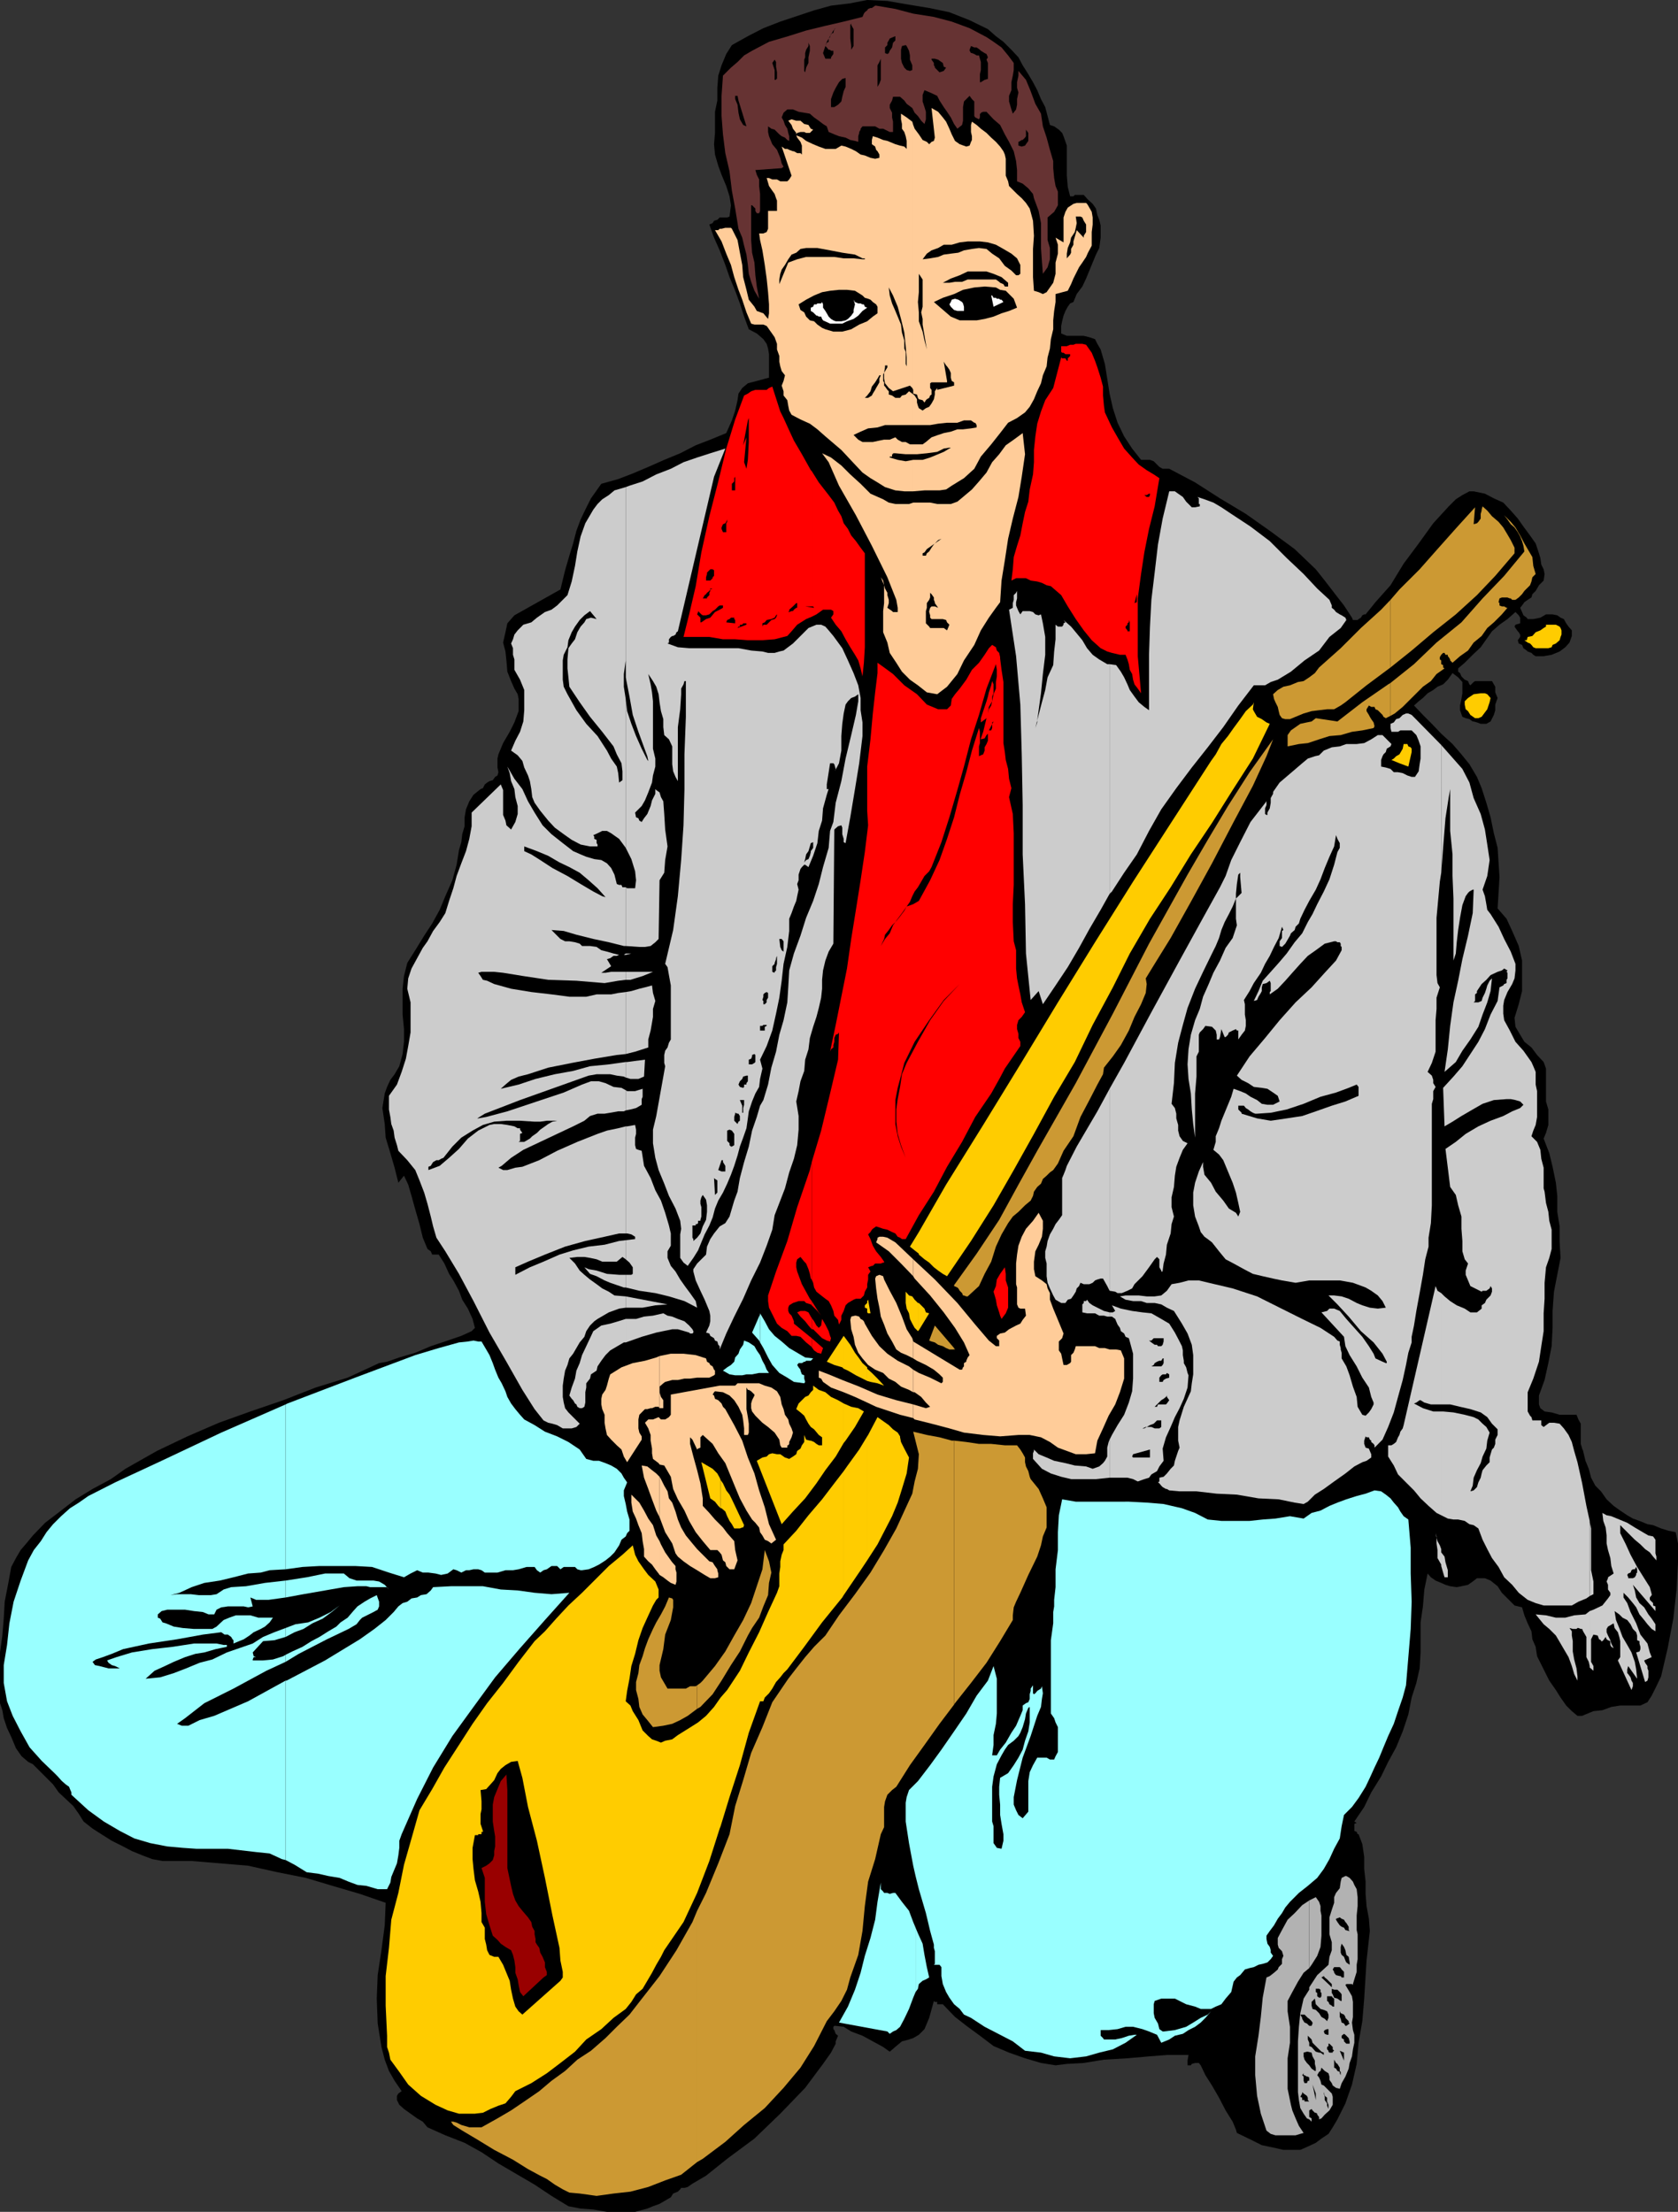 <svg xmlns="http://www.w3.org/2000/svg" width="357.199" height="470.902"><rect width="100%" height="100%" fill="#333333" stroke="none"/><path d="m223.5 26.602.898.3 1 .7.7.699.3.699.7 2v6.402l.199 2.399.5 2h.703l.297-.301h1.902l.899 1 1 .902.699 1 .3 1.399.403 1 .297 1.199v2.602L234 52.8l-.703 1.402-2.098 5.098-.8 1.699-1.2 1.602-.699 1.699-.703.3-.5.7-.5.902-.399 1-.3 1.2-.2 1V71l1.2.5h3.601l1.2.3 1.199.403.5 1 .699 1.2.902 3.097.5 3.102.5 3.199.7 3.101 1 3.098 1.398 2.902L241 95.5l1.898 2.402h1.899l.8.301 1.2 1.2.703.398h1.398l5.5 2.902 5.301 3.399 5.5 3.3 5.098 3.598 5.3 3.902 4.5 4.301 1.903 2.399 2 2.601 2.098 2.7 1.699 2.597.203.5h1l.2-.2.5-.3.3-.5.398-.2h.301l2.098-2.597 3.203-3.601 2.797-4.602 3.203-4.297 3.098-4.3 3.3-3.602 1.5-1.5 1.399-.899 1.5-.8h.902l2.399.5 1.902 1 2 .898 1.598 1.703 1.5 1.7 1.199 1.699 1.402 1.898 1.2 1.703.3.899.399 1.199.3 1 .2 1.402.5 1 .199 1-.2 1.399-1 1-.398.699-.3.5-.7.699-.199.703-.8.5-.7.5-.5.7-.402.5.402.898.297.699.703.5.2.3h1.198l1.5-.3 1.2-.7h1.402l1 .2.7.5.698.3.5.903.5.7.7.8v1.2l-.5 1.398-.899 1-1.199.902-1.703.7-1.7.3h-1.699l-.5-.3L326 139l-.8-.297-.2-.203-.703-.5-.297-.7-.703-.3-.2-.7.5-.698v-.5l-.3-.5-.2-.2-.5-.699-.199-.3.2-.403 1-.297V131.5l-.301-.5-.7-.7-1.699 1.5-1.699 1.2-1.601 1.402-2.399 3.399-1.699 1.601-1.703 1.7-1.399 1.199V143l.399.3.3.7.2.203.5.5.703.297.297.703.203.2.7-.7.3-.203h3.598l.699 1.203v1.2l.5 1.199-.5 1.398v1.203l-.297 1-.703 1.399-.899.5H315.2l-.8-.301-.7-.2h-.199l-.703-.5-.797-.199-.703-.3-.5-1.399v-1l.3-1.402.2-1.2v-2.398l-.899-1-1.199-.902-1 1.402-1 1-1.199.5-.902.7-1.2.699-1 1-.898.699-1 .902 1.898 2 1.899 1.899 2 2.101 2.402 2.2 1.899 2.199 1.699 2.101 1.601 2.7 1 2.398 1 3.101.899 3.098.703 3.402.797 3.098.203 3.102.2 3.101-.2 3.399-.203 3.3 1.902 2.2 1.2 2.601 1.398 3.2.703 3.097v6.5l-.703 2.8-.899 2.903.2 1.899 1 1.699.902 1.5L326 223l1.2 1.602 1.398 1.5.5 1.398v7l.5 1.703v3.297l-.5 1.703-.5 1.2 1.199 3.097.703 2.902.7 3.399.3 2.8V258l.5 3.102v3.398l.2 3.3-.7 3.602-.703 3.598-.297 4.102v3.601l-.203 3.899-.7 3.601-.8 3.598-1.2 3.3V299l.301.8.899.7 1.5.203 1.703.5h3.598l.402 1 .5.899v4.3l.297 1 .203.5.5 2.098.7 1.703.5 1.899.898 1.699 1.199 1.199 1.203 1.703 1.5 1.399 1.398 1 1.5 1 1.2.699 1.402.5 1.7.699 1.198.203 1.7.7 1.601.5 1.5.3.2.899.3 1.5v4l-.3 5.8-.7 6.2-1.199 6.3-1.402 6-1 2.098-1 2-.899 1.402-1.5.7h-4.3l-1.899.3-1.902.7-1.899.199-1.699.699-.703.3h-1l-1.2-1-1.199-1.198-1.199-1.7-1-1.601-1.402-2-1.2-2.399-.699-1.402-.699-1.398-.3-2-.7-1.602-.199-1.7-.8-1.698-.7-1.7-.5-1.699-1.602-.402-2.699-2.7-.902-1.398-1.5-1.203-1.2-.5h-1.699l-.898.703-1 .7-1.402.3-1 .2-1.399-.2-1-.3-.902-.403-1.2-.5-1-.7-.699-.8-.699 3.402-.3 3.598-.5 3.402v6.399l-.2 3.402-.699 3.098-1 3.101-.703 3.598-1.2 3.602L297.2 372l-1.699 3.102-1.5 3.101-2.102 3.399-1.5 3.101-2.101 3.098.5.3-.5.2v1.5l.5.199.203.5h.2l.8 2.102.398 2.699v2.601l.301 2.7v2.601l.2 2.598.5 2.699.199 2.602-.7 6.3-.5 8.098-.398 4.8-.8 4.602-.403 4.5-1 4.399-1.399 4-1.699 3.402-1 1.7-.902 1.398-1.5 1-1.2.902-1.699.797-1.601.703H273.2l-2.199-.5-2.402-.5-2.399-1.203-2.902-1.398-.2-.7-.699-1.699-1.5-2.402-1.398-2.7L258 444l-1.402-2.2-1-2.097-.399-.5h-.8l-.7.2-.199.3h-.703v-1L253 437.5h-4.602l-3.8.3-4.598.403-5 .297-4.3.703-3.602.2-2.399.3-3.101-.5-3.399-1-3.402-1.203-3.297-1.398-2.902-2.2L206 431.5l-2.703-2.098-2.598-2.699H199.5v-.5h-.5l-.203-.203-1 3.602-1 2.398-1.2 1.203-1.199.7-.898.3-1.5.399-1.203 1-1.399 1.199-1.398-1-2.203-1.2-2.2-1.199-2.398-.902-1.601-1-1.7-.2h-.3l-.2.2v.5l.2.203.3.797.5.402-.5 1.2v.5l-1 1.898-1.699 2.402-3.8 5.098-5.301 5.5-5.5 5.3-5.801 4.302-4.5 3.601-2.899 1.7-1 .699-.699.199H145l-.203.3-.5.5-1 .399-.5.8-1.2.7-1.199.703-1.398.5-1.203.5-2.598.7h-6l-2.902-.5-2.7-.2-2.597-.5-3.602-2.203-3.601-2.398-3.598-2.102-4.101-2.398-3.598-2.399-3.602-2-4.101-1.601-3.797-1.7-1-1.199-1.203-.703L86 449l-1-.898-.5-1v-.899l.297-.5.703-.5L84 443l-1.203-2.098-.899-2.402-.699-2.7-.8-5-.2-5.3.2-5 .8-5.297.7-5.3.199-4.801-5.5-1.899-5.801-1.703-5.7-1.7-6-1.198-6.3-1.399-12-1h-6.2l-2.199-.402-2.101-.801-2.2-.898-1.898-1-2.402-1.2-1.899-1.199-2.199-1.402-1.902-1.5-1-1.598-1.2-1.703L14 383l-1.5-1.398-1.203-1.7-1.399-1.402L7 375.602l-1-.5-1.402-1.2-1.2-1.699-1-2.402-.898-1.899-.703-2.101-.297-1.7-.5-1.5v-10.8l.5-3.598.297-3.601L1 341l.7-3.598.698-3.8 1-1.899 1-1.703 1.2-1.398 1.402-1.7 2.598-2.699L13 321.602l3.098-2.399L19.699 317l3.899-2.098 3.101-2.199 6.7-3.8 6.5-3.102 6.699-2.899 6.699-2.402 7-2.398 6.902-2.7L74 293.301l6.7-3.098 1.698-.3L85 289l3.398-1 3.301-1.398 3.598-1.2 2.902-1 2.2-1 .699-.699-.5-1.902-1-2.2-1.2-1.898-.699-1.902-1.199-2.2-.902-1.398-1-2.203-1.2-1.898H92l-.3-.7-.7-.5-1-2.402-.703-2.898-.899-3.102-.8-2.898-.7-2.399-.898-1.902-1.203 1.5-.797-3.2-.902-3.101-1-3.297-.2-2.902-.5-3.399.5-3.101.5-1.399.7-1.5.902-1.199L85 227l.7-2.598.3-2.601v-2.7L85.7 216v-5.5l.3-2.7.7-2.8 1.698-2.7 1.899-3.097L92 196.602l1.598-2.899 1.199-2.902 1.5-3.399.902-3.3.5-3.102.5-1.7.2-1.698.5-1.7V174l.3-1.7.7-1.698.898-1.399 1.5-1.203.5-.2.402-.8.5-.398.5-.301.7-.2.5-.699.5-.3.199-.7-.2-1V161.5l.2-.898 1-2.399 1.402-2.402 1-2 .898-2.399v-2.601l-.199-1-.699-1.2-.703-1.601-.797-2-.203-2.398-.2-1.899-.5-1.902.5-2.2.403-1.898 1.5-1.703 9.797-5.5 1-4.098.902-3.101.801-2.598.7-2.703.898-2.398 1-2.102 1.199-2.398L128 103l3.598-1 3.101-1.2L138 99.403l3.398-1.5 3.399-1.402 3.3-1.7 3.102-1.198 3.399-1.399 1.199-2.703.703-2.098.5-2.199.2-1.402.8-1.2 1.2-1 1.898-.5 2.601-.699v-5l-.199-1.199-.3-1-.7-1L161.098 71l-1.7-.898-1-2.7-.898-2.8-1-2.7L155.297 59l-.899-2.598-1.199-3.101L152 50.6l-1-2.8.7-.301.3-.5.7-.2.5-.5h1.597l.5-.198.3-2.399-.3-1.902-.7-2.2-1-2.398-.699-1.902-.699-2.399-.199-2.199.2-2.402v-4.5l.5-2.399v-2.699l.198-2.601.7-2.2 1-2.402 1.199-1.898 3.402-1.899L162.5 6l3.598-1.398 3.601-1.2 3.598-1.199 3.601-1 4.102-.5L184.598 0l4.3.203L193.5 1l4.297.703 4.3.899 4.301 1.699 3.899 1.902 1.703 1.5 1.598 1.2 1.699 1.699 1.5 1.601.902 1.7 1.2 1.898 1 1.699.898 1.703.8 1.899.903 1.699.5 1.902.5 1.899"/><path fill="#633" d="m215.598 24.203.699-.902.203-1v-1.2l.297-1.398-.297-1V17.5l.297-1.398v-1L218.398 17l1 2.402 1 2.7 1.2 2.101.402 2.7.797 2.398.703 2.601.7 2.399v1.5l.198 2.101.301 1.7.5 1.199v2.902l-.8 1.399L223 46.3v4.8l.5 1.7v2.402l-.5 1.7-1 1.398-.203-2.598-.2-2.902v-5.3l-.5-2.598-1-2.699-.199-.902-1-1.2-1.199-1-1.199-.5v-2.398l-.203-1.902-.5-2.098-1-2-.899-1.601-1-2-1.398-1.2-1.5-1.601h-.703l-.5.199v.203h-.2V25l-.199.402-.8-.402-.2-.297v-3.101l-.5-.5-.5-.7-1.199 1.2L205 22.8v2.902l-.203.899-1 .8-.7-1-.699-1.402-.8-1.2-.7-1-.898-1.398-.5-1-1.5-.699-1.203-.5-.399 1v1.399l.399 1.199.3 1v1.601l-.3 1-.7-.699-.699-1L194.7 24l-.5-1-1.199-.898-.5-.7-.902-.8h-1.5l-.2.8-.5.899V23l.5 1v1l.2.902v2.2h-.7l-1.398-.7h-.8l-.903-.5h-2.7l-.398.5v.2l-.3.5v.199l-.2.699v1.203L182 30l-1-.2-1-.5-1.402-.3-1-.398-.7-.301-.5-.2-.398-1.199-.8-.5-.903-.699-1-.703-.899-.797L171.2 24l-1.2-.2-1.203-.5h-1.2l-.8.7-.399 1 .399.703.3.899.5.8.2.899L168 29v1l-.402-.2-.5-.5-.7-.3-.5-.398-1-1-.699-.2-.699-.5v1.2l.2.898.698 1.703 1 1.2.7 1.699.3 1.199.399.699-.399.3-5.601.403.3 1 .5 1v1.399l.2 1.699v3.601l-.2.5h-.5l-.3-.5v-.5l-.7-.699h-.199v7.399l.2 2.699.5 2.101.199 2.7.3 2.398.5 2.602-1-1.7-.699-1.902-.5-1.7-.199-1.898-.3-2.199-.5-1.902-.399-1.7-.8-1.898-.7-4.3-.703-3.801-.5-4.102-.899-3.898-.5-4-.3-3.899v-4.3l.3-4.301 1.7-1.7L157 13.203l1.398-1.402 1.7-1 3.601-1.899 4.098-1.199 3.8-1.203 4.102-1 3.899-.898 4-1 .3-.7.2-.3.5-.399.199-.3.5-.2h.3l.7-.5h.203l4.098.7 3.8 1 4.399.699 3.8 1L206.399 6 210 7.902l1.5 1 1.7 1.2 1.398 1.699 1.199 1.601v1.5l-.2 1.2-.3 1.398v1.703l-.5 1.2v1.199l.5 1.699.3.902"/><path d="m181.2 5.3.5.903v3.598l-.5.8V12.5 9.8l-.2-1.597V5.301l.2-.301v.3m-5.5 4.5.3.302.398.5h.301l.2.199h.5v.699l-.5.703v.297h-1.2l-.5-1.2.5-1.5.301-.898.7-1.199.698-1.203 1-1-.5.5-.3.203-.2.797-.5.203-.199.7-.3.3v.7l-.399.199-.3.699m14.898-2.098v.899l-.5.5-.2 1-.5.699-.199.5-.3.199-.5-.2v-1.198l.5-.5v-.5l.3-.5.2-.399.699-.3.5-.2m-18.5 1.399.3.699v1l-.3 1.402v1.2l-.5 1-.2 1-.199-.301v-2.399l.2-.5v-.902l.199-.7.5-.8v-.7M192 9.8l.797-.198.203.199.5 1 .2 1v.902l.5 1.2v1l-.5.199-.7-.2-.5-.5-.5-1-.203-.902v-1.898L192 9.8m16.797 7.7h-.2v-1.7l.2-.898v-1.699l-.2-.703-.199-.7h-.5l-.5-.3-.5-.2h-.199l-.3-.5v-.198l.3-.801.7.3h.5l.699.5.199.2.8.5.403.199.297.703-.297.5.297.7V16.8l-.7.199-.8.5m-22 1.001v-4.598l.402-.699.301-.703v-.297V17l-.3.8-.403.7M200 15.402l-1-1v-.199l-.203-.3v-.5l-.5-.7V12.5H199l.7.203.698.5.301.2.2.8.5.2-.5.699-.899.3M165.398 16.8h-.199v.2h-.3v-2.098l-.5-1.5.5-.699.3.5v1l.2 1.2V16.8m12.199 6h-.7v-1.698l.5-1.399.5-1 .7-1.203.699-.7.703-.198V18.5l-.402.902-.301 1.2-.2 1-.699.699-.8.5m-18.7 4.101-.699-.3-.699-1.2-.3-1.402-.2-1.7-.5-1.198v-.7h.5l.2 1 1.698 5.5"/><path fill="#fc9" d="m140.398 335.3.801.5.899.7.699.5 1 .402.203-.699v-1.902l-.203-.7v-.699l-.7-.8-.3-.399-1.2-1.703-.898-1.7-.3-.698v7.199m-.001-7.199-.699-1.2-.699-2.199-1-1.402-.902-1.7-1-1.699-1.7-1.699v1.7l.301 1.898.7 1.5.5 1.402.699 1.7.199 1.699.3 1.699v1.601l.903 1 .797.7.703 1 .7.898.198.3v-7.198m0-5.102.301.8.899 2.403 1.5 2.399.699 2.101.5.7 1.203 1 1.398 1 1.5.898 1.602 1 1.2.699h1l.698-.2v-.8l-.199-.7v-.198l-.5-.7-.199-.3-.3-.5-.7-.2-2.602-2.601-1-1.2-1.398-1.699-1-1.699-.703-1.703-.5-1.7-.7-1.898-.699-.902-.3-1.5-.7-1.2-.699-1.398-.3-.5V323"/><path fill="#fc9" d="m140.398 314.402-.699-.699-.902-.703-1-.797-1.2-.203.5 2.602L138 317l.797 2.203.902 2.399.7 1.398v-8.598m-.001-2.602 1 .2 1.399 2.402.5 2.598 1 2.203 1.402 2.399 1 2.199 1.399 2.402 1.5 1.899 1.601 1.898h1.5l.5.5.399.5.3 1.203.5.399.2.8.699.7h1l.703-1.899-.5-2.203-.203-1.898-1.5-1.7-.899-1.199-1.699-1.703-1.199-1.398-1.402-1.5V319l-.5-3.2-.7-2.8-.8-2.898-.7-2.7V306l.5.5 1 2.102.2-.2.5-.199V306l.5-.5 2.101 1.902 1.2 2 1.5 2.098 1.199 2.902.902 2.2 1 2.398 1.398 2.602 1.2 1.898.699.703.8 1 .2 1 .5.7.5.898.703.3.7.5 1-.8-1.5-3.301-.903-3.598-1.2-3.601-1-3.598-1.398-3.402-1.199-3.598-1.703-3.3-1.899-3.403-.5-.5-.3-.7-.7-.698-.699-.301-.199-.7-.3-.199.3-.5.2-.199 1.698.2 1.399.699 1 1 .902 1.398.801 1.703.2 1.2.198 1.699v1.398h.801l.2-.5v-1.898l-.2-1.399-.3-1.703v-4.598l.3.5h.2l.5.301.699.7v.199l-.5 1-.2.699v1l.2.699.699.902 1.5 1.5 1.203.899 1.398 1.199 1 1.5.2 1.203.3.5h1.2v-.5h.199l.203-.3V307l.5-1 .297-1-.297-.898-.5-1-.203-.899-.7-1-.3-1.203-.399-1-.3-1.598-.7-1.199-1.199-.8-1.402-.403-1.2-.5H157l-.5.5h-3.3l-10.403 1.902v4.301l-.399.5-.8.5h-.899l-.3-.3v9.898m-.001-9.899-.199-.199-1.199.5h-1l-.703.7.703 1.199.5 1.398v1.203l.297 1.7v1l.203 1.199 1.2.898.198.3v-9.898m0-2.102h.801v-1.698l-.5-.7-.3-1v3.399"/><path fill="#fc9" d="M140.398 296.402v-7.699l-.699.297-2.402.703-2.598.5-2.402.899-2.399 1.5-.3.898-.399 1.5-.3.902-.7 1-.199.899V299l.2 1 .5 1.203v1.7l.198 1.199.301 1.398.899 1 1.199 1.203 1 .899.5 1.5.703 1.199 3.098-4.801v-.7l-.5-.8-.2-.898v-1.899l.2-1 .699-.703.5-.5h.5l.703-.2h.297l.703-.3h.7l.198.3v-3.398"/><path fill="#fc9" d="m140.398 295.203.801-.703.399-.297 1.5-.402h1.199l1.402-.301h1.2l1.5-.2H151l1-.5.2-.198v-.801l-.2-.2-.3-.699-.5-.3-.2-.399-.5-.3-.203-.7-2.2-.703-2.597-.297h-2.703l-2.399.5v6.5m54 6.699.301.301 3.598.899 3.8 1 3.102.898 4.098.5 3.601.3 3.899-.3h2.402l2.399.5 1.902 1 1.7 1.203 1.898.7 1.902.699h2.2l1.898-.2.5-2.699 1.199-2.601 1.203-2.7 1.398-2.402 1-2.598.899-2.902v-4.297l-.7-1.703-1-.2H236.2l-1-.3H234l-.902-.398H229l-.203.699-.297.699-.5.5v1.402l-.203.301-.7.399h-.699l-.3-1.399-.2-1-.5-.703v-1.898l.7-.7.3-1L225.2 281l-1-2.398-.699-1.899v-1.402l-.5-1-.203-.899-1-.8-1.399-.899-.3-1.5v-1.601l.3-2.2.7-1.402.699-1.7.203-1.698v-1.7l-.902-1.699-1.2 1.7-1.5 1.699-.898 1.699-.703 1.902-.297 1.899-.203 1.898v4.402l.203.7v3.601l.297.7.402.199h1l.2 1.5-.7.898-.5.8-.902.403-1.5.797-.899.703-1 .2-.699.5v.5l.5.5v1.199h-.7l-1.5-1.2-2.902-3.402-3.801-4.598-4.797-5-4.602-4.3v3.601l.301.5 3.301 3.598 2.898 3.601 2.399 3.301 1.902 3.098 1.2 2.699-.399.5-.3.703v.2l-.5.3v.7l-.2.199-.203.5h-.5l-9.899-6v3.601l.801.5 1.899.899 1.699 1 1.203 1 .7.699v.902l-.302.297-2.398-1.2-2.402-1-1.2-.698v4.8h.301l1.399 1 1 1.2.902.898-.902.3-2.7-.8v2.902"/><path fill="#fc9" d="m194.398 299-3.601-.898-4-1.2-3.899-1.699-3.601-1.402-2.899-1.2-2.101-.8v1.5l.5.199.402.703 1.7 1.2 2.699 1 2.402 1 2.598 1.199 1.902.898 1.5.5 3.598 1.203 2.8.7V299m0-7.398-.898-.7-2.402-1.199-2.2-1.5-1.699-1.601-1.601-2.2-1.5-2.601-.2-.5-.3-.301-.399-.2-.3-.5-.7-.198H182l-.8.199-.2.699.2 2 .5 1.602.3 1.699.7 1.699.898 1.203 1.199 1.399 1.5 1 1.703.699 1.2 1.199 1.398.703 1.199 1 1.703.7.898.5v-4.801m0-6-.199-.7L193 283l-1-2.7-1.203-2.898-1.399-2.601-1.199-2.399-.199-.699-.8-.3-.7.3-.203.5.203 2.098.297 2.199.402 1.902.301 1.899.7 1.699.698 1.902 1 1.7.899 1.699 1 .699 1.203.5 1.398.703v-3.601m0-17.5-3.8-3.602-1.7-1-.898-.2h-.8l-.403.2v.3l-.297.7 2.7 1.902 2.597 2.598 2.601 2.703v-3.601m0-122.899 1 .7 1.899 1.5 2.203.398 2.098-1.598 2.199-2.703 1.402-2.898 2.2-3.301 1.398-3.098 1.703-2.703 1.5-2.098.898-1.199.301-4.601.7-4.301.699-4.598 1-4.3 1.199-4.602.703-4.301.7-4.797-.5-4.5-1.903 1.399-1.7 1.199-1.398 1.902-1.5 1.7-1.199 2.199-1.602 1.898-1.5 1.703-1.898 1.598-1.203 1-1.399.5H199.5L198 107h-3.602v38.203m0-38.203-.898.3h-2.902l-1.399-.3-1.199-.7-2.703-1.198-2.098-2.102-2.199-2-1.902-1.898-2.2-1.7L175 96.5l1.398 1.902 2.2 5 3.601 6.301 3.399 6.5 3.3 6.7 1.899 4.8.3 1.7v.898h-1l-.199-.2-1-.699.301-1v-.699l-.3-1v-.5l-.5-.902-.2-.7v3.801l-.199 1.7v4.5l.898 2.199.5 2.199 1.399 2.102L192 143l1.7 1.703.698.5V107"/><path fill="#fc9" d="m194.398 104.602 2.399-.2H200l1.398-.199 1.2-.8 2.601-1.602 2.2-2 1.398-2.598L211 94.602l1.898-2.399 1.7-2.203 1.902-1 1.7-1.2 1-1.198.898-1.602.699-1.7.8-1.698.403-1.7.797-1.902.203-1.898.5-1.899.2-2 .5-2.101v-1.899l.198-2 .301-1.902v-1.7l2.598-.699L228 60.5l.5-1.2 1.2-2.398.698-1 .801-1.199.399-.902.8-1.5v-2.899l.2-1.601v-1.5l-.2-1.2-.8-1.398-.2-.3-.199-.2h-2l-.699.2-1.203.8-.5.899-.399 1.199v5.3l-1.699-1 .5 1.5V54l-.5 1.902v2.399l-.5 1.902-1.199 1.7-.203.3-.797.399-.902-.399-1-.3-.2-2.903v-6l.2-2.797-.2-3.203-.699-2.598-.8-1.199-.899-1-1-.902-1.203-1.2-.5-.5-.2-1-.5-1.199v-3.601l-.199-.899-.3-.699-.7-1-.898-1-1-.902-1-1-1.203-.899-.899-.8-1-.7-.199.7v1.5l.2.898v.8l-.2.403-.3.797-.7.203-1.402-.5-1-.703-.7-1.398-.5-1.2-.699-1.5L200.7 25l-1-1.2-1.402-.8.703 6.3-.203.7-.5.203-.5.5-.5-.5-.899-.402-.8-1.2-.899-1.199-.3-.8v78m-.002-78-.199-.7L193 25l-1.203-.797v1.2l.203 1v1l.5.699.297.898.203 1v1.703l-.5-.5-.902-.203-1-.297-1.2-.5-.5-.203-.898-.2-1.203-.5-1-.3-.2.8v.903l.7.5.203.7.297.3.402.7v.699l-.902.199-1-.2-1.2-.5-.898-.199-1-.699-1-.5-1.199-.5-.902-.203-1.2.703H175.7l-1.402-.5-1.2-.5-1.5-.703-.898-.7-1.199-.5.2.5.698.903.301.797v1.902l-.3-.3h-.7l-.699-.399h-.203l-.797-.3-.402-.2h-.5l-.7-.5 2.102 6.2-.5.8-.402.399h-1.5l-.7-.399h-1l-.699-.3h-.5l.301 1 .2.699.698 1 .5.699.301.902.2.5v2.2h-1.9v3.8l-.3.7-.7.3h-.902l.199 1.399.5 2.199.5 3.101.402 2.899.301 2.902.2 2.598v1.902l-.2 1.2-1-1.2-1.402-.5-.5-.902-1.2-1.5-.5-2.098L158.2 59l-.2-2.598-.5-2.601-.5-2.7-1.203-2.398-.2-.203h-1.199l-.8.203h-.399l-.3.297h-.7l1.399 2.402 1 2.598 1 2.402.699 2.598.902 2.703.801 2.098.898 2.699 1 2.402.7.2h1.902l.7.3.3.399.2.3.5.7.698 1 .5 1.402v1.2l.5 1.398V77l.2 1 .3 1 .7.902-.301 1.2-.399 1 .399 1.199v.902l.8 1 .2 1.2.203 1 .5.898 1.898 1 2 .902 1.602 1.2 1.7 1.5 3.398 2.898L182 98.902l1.598 1.7 1.699 1.199 1.5.902 1.601 1 2.2.7 1.902.199h1.898v-78"/><path fill="#fc9" d="m169.5 28.602.2-.301.698-.2h.801l.399.2h.8l.7-.7-.5-.199-.5-.8-.899-.2-.8-.699h-.899l-1-.3-.703.3.703.899.297.8.703.899v.3m18.7 96.001-.2-1-.5-.7zm0 0"/><path d="M216.797 31v-.797l.402-.203.301-.2h.2l.5-.5.198-.3v-1.398l.5.699V30l-.5.703-.199.297-.699.203-.703-.203M230.7 50.602 229.2 49l-.2.703-.203.7-.297 1v.699L228 53v.8l-.203.403-.7.797v-1l.2-1.2.5-1.198.203-1 .797-1.2.203-.902.2-1-.2-1.398h1l.398.199.301.699.5.8v1.602l-.5.801v.399M217.2 57.8v.5l-.403.302h-.5l-1-1-1.399-1L212.7 55l-1.5-1-1.2-1-1.602-.2-1.5.2-1.699.3-1.199.5-1.602.2-1.5.203-1.199.5L198 55l-1.602.203.899-1.203 1-.7 1.402-.5 1.2-.698h1.699l1.699-.5 1.703-.2h2.598l1.699.2 1.703.5 1.598.898 1.699 1 1.203 1 .7 1.402v1.399m-33.602-2.598L181.699 55h-2.101l-2-.297h-6l-1.899.5-1.902.7-1.899 4.597v-1l.2-1.2.3-.898.7-1 .699-1.199.703-1 1-.402.898-.801 1.2-.2H174l2.7.5 2.597.5 2.703.403 1.598.797h.5v.203h-.5m31 5V61h-.7l-.3-.5-.7-.297L212.7 60l-.699-.5h-6l-1.203.5h-1.5l-1.2.203H200.7l1.7-.902 1.898-.7 1.703-.8h4l1.5.5 1.7.699 1.398 1.203m-17.302 14.199-.5-1.902-.399-1.898-.8-2.2V66.5l-.2-2.2.2-2.097v-3.902l.8 1.199v5.8l-.3 1.2.3 1.402v1.2l.899 5.3M216.5 65.5l-1.703.703-1.598.5-1.699.7-1.902.5-1.7.3h-3.601l-1.899-.8-3.601-3.102 1.902-.899 2.399-.8 1.902-.899 2.398-.5 2.2-.203 2.402.203.898.5 1.2.2 1.699 1.699.703 1.898m-40.8 4.602-.7-.301-1-.7-.703-.699-.899-.199-.8-.8-.399-.903-.8-.5-.399-1.2 1.598-1 1.699-.898 1.703-.699 1.7-.3 1.898-.2h1.699l1.703.2 1.598 1 .5.5.699.199.5.199.5.5.703.5.297.5v1.402l-1 .7-1.2 1-1.699.699-1.699 1-1.902.5h-1.899l-1.699-.5m16.801 4.101V72.5l-.5-1.7-.203-1.698-.7-1.7-.5-1.199-.699-1.601-.5-1.7-.199-1.699.899 1.7 1 2.398.699 2.601.703 2.899.297 2.902.203 2.399v2.101V78l-.203-.5v-2.598l-.297-.699"/><path fill="#fff" d="m211.5 65.3-.5-2.398h.2l.3.5h.5l.2.2h.5l.198.199h.301l.399.5-2.098 1m-9.402-.501.3-.5.2-.5.699-.198.703.199.797.5.203.3.2.7v.902h-1.403l-.7-.203-.699-.7-.3-.5M175.2 68.203l-.2-.3-.203-.5h-.5l-.297-.2h-.203l-.5-.5-.2-.203-.5-.297V65.5l.5-.2.2-.5h.5l.203-.198h.797L175 64.3l.2.5v.699l.5.703.3.5.398.7.5.5.5.3.5.2h1.2l.902-.2.5-.3.7-.7.5-.703V66l.3-1.2-.3-1 .3.5.7.302h.5l.398.199h.3l.2.5.5.199-1 .703-.899 1-1 .7-1.402.5-1 .5h-2.598l-1.5-.7"/><path d="M199.5 83v-.398l-.5.699V84l-.203 1-.5.902-.5.7-.7.3-.699.5-.8-.5-.2-.5-.199-.699V85l-.5-.797-.5-.402-.699-.5-.5.5-.203.199-.797.203-.402.5h-1l-.7-.5L189.2 84v-.7l-.3-.3-.5-.7-.2-.198v-.7l-.199-.3v-1.399l.898-1.5v-.402h-.5v.402l-.199 1.2v1.199l.2 1 .8 1 .899.699 3.601-1.2.5.5.2.399v.8l.8.2.2.703.199.297.8.203.399.5.3-.5.2-.203.5-.297.203-.5.297-.203v-1l-.297-.398v-1l.297-.2h3.3v-.3L200.899 77l.5.8.2.2.5.703.3.7v1l.2.699.5.3v.7L199.5 83m-15.402 1.703.5-.5.699-.902.3-1 .7-.899.5-.8.402-.7h.301l-.3.7v.8l-.403.7-.297.5-.203.398-.5.8-.2.403-.8.5h-.7"/><path fill="red" d="m246.797 101.8-1 6-1.2 4.802-1 5-.699 4.601-.699 5.2v12.3l.7 7.899-.7-1-.699-.899-.3-1-.2-1.203-.5-.898-.203-1.2-.297-1-.402-1h-1.2L236.7 139l-1-.297-1.402-.703-1.899-1.7-1.699-2.097-1.699-2.402-1.703-2.7-1.399-2.398-2.199-1.902-.902-.2-1-.5-1-.3-1.399-.2-1-.5h-2.101l-1 .5.3-2.398.2-2.601.703-2.399.7-2.203.5-2.598.5-2.402.698-2.2.301-2.597.7-3.203.199-2.598v-2.601l.3-2.899.399-2.699.8-2.601.903-2.399 1.7-2.601 1.698-6.5.2.199h.699l.3.5h.2v-.5l.5-.5v-.399h-1l-.399-.3h-.3l-.2-.2v-1.199h1.2l.699-.3h.703l.5-.2h1.398l.801.2 1.2 1.699.699 1.699.5 1.402.699 2.2.5 1.898v1.902l.203 2.2.2 1.398L236.7 91l1.198 2.102 1.399 2.398L241 97.402l1.398 1.5 1.7 1.2 1.5.898 1.199.8m-74 185 .5.7.703.5.797.203.402-1.203-2.402-2.098v1.899"/><path fill="red" d="M172.797 284.902 169 281.801v-.5l-.203-.5-.297-.7-.5-.5-.203-.5v-.699l.203-.5.797-.5L170 277h1.2l.398.402 1 .301.199.2V277l-.399-.5-1.699-3.098-1-2.699-.199-.902v-1l.2-.7.698-.5.801 1 .399.399.5 1.203.3 1 .2 1 .199.2v-25l-.399 1.699L169.7 257l-2.101 7.203-2.399 6.5-1.699 5.098V277l.2 1.402 1.698 3.399 1 .902 1.2.7.902 1h1l.898.199 1.2 1.199 1 .8.199.2v-1.899"/><path fill="red" d="M172.797 283h.3l1.903 1.902 1 .5.7.2.198-.7-.199-.5-.3-1-.7-1.402-.699-1.2-.203 1.403-.5.5-.5-.5-.5-.902-.5-.7V283"/><path fill="red" d="m172.797 280.602-.2-.301-.5-.899-.699-.3h-1l-.699.3.7.899 1 1 .699.902.699.797v-2.398m0-2.7.5.5.703.7.797 1-.5-.7-1.5-2.402v.902m0-5.5.3.7.2 1 .5.898 1 .8.902.7.7.5.5.902.5 1.2.199 1 .8.898.2 1 .5-1v-.898l.5-1 .402-1.2.5-.5 1.2-.699.5-.203h1l.698-.7.2-.8.5-.898v-.7l.199-1v-1l.5-.699-.5-.902.8-.301h.2l.5-.5h1.203l.5-.2h.2v-.198l-.7-1-1-1.2-.703-1.199-.5-1.402-.5-1 .5-.5.3-.5.2-.2.703-.5 1.5.5.898.2 1 .5.7.3.5.7.5.199.402.3h.797l2.8-5.097 3.2-5 2.8-5.3 3.2-5.301 2.8-5.301 3.403-5 1.898-3.399v-89.5L212.7 139l-.5-.5-.199-.7-.8-.5-.7.7-.902 1.402-1.2 1.7-1.5 1.5-1.199 2.101-1.402 1.899-1 1.199-.7 1-.199 1.402-.8.797H199.7l-2.402-1-2.098-2.2-2.699-1.898-2.402-2.402-1.899-1.398-1.402-1v2.199l-.5 4.101-.5 4.5-.5 5.5-.7 5.801v9.399l.2 3.101-.7 5.7-.898 6-1 6.3-1 6.2-.902 6.3-2.399 12-1.199 5.7.2-.5.5-.403v-.5l.199-.7v-.8l.3-.7.5-.198.2-.301-.2 5.8-1.699 7.2-1.902 7.902-2 6.7v25m-.001-141.103 1-.5 1.402-1h1.7l.5.302v.699l-.5.699 1 1.5 1.199 1.402.902 1.7 1 1.699 1 1.601.7 1.2.5 1.699.398 1.699.3-2.898.2-3.301v-20l-.899-1.2-1-1.398-1-1.203-.699-1.398-.902-1.2-.5-1.5-.7-1.199-.8-1.703-1.2-1.598-2.101-2.699-1.5-2.402v31m0-31.001-.2-.198-1.898-3.399L169 93.801l-1.203-2.598-1-2.203-.7-1.398-1.699-5.301-.699.3-.5.399h-2.402l-.899.3-.699.5-.8.403-1.899 5.098-1.902 6.199-1.7 7-1.898 7.402-1.703 7.7-1.2 7.199-1.398 6-1.199 4.8h5.5l2.898.5h2.602l2.7.2h3.097l2.601-.2 2.7-.699.902-1 1.2-1.402 1.898-1.2 1.199-.5v-31m40.101 179.802.301.699.899-1.2.5-1.199v-4.3l-.5-1.5v-1.399l-.2-1.402-1 1.402v8.899m0-8.899-.699 1.2L212 273.8l-.5 1.199.5 1.703.2 1.2.5 1.5.198.699v-8.899m0-41.8 1-1.902 3.301-4.797v-.902l-.402-.801v-.898l-.297-1v-.899l.297-1 .703-.703.7-1-.7-2.098-.3-1.699-.403-1.902-.297-1.5-.203-2.098v-3.902l-.5-1.899-.2-4.101V192.5l.2-4.098v-11l-.2-4.101-.8-3.598.5-1.902-.5-2-.2-2.098-.5-1.902-.199-1.7-.3-1.898v-13l-.399-2.601-.3-2.399v89.2M175 280.8l-.203-.698.203.699"/><path d="m207.898 91-1.199.203-1.699.2h-1.203l-1.399.5-1.5.3-1.199.399-1.402.5-1.2 1-.699.5H193.7l-.902-.5H192l-.902-.5-.5-.5-1.2.5H188.2l-1 .199-1.402.3h-2.2l-.898-.5-1-1 1.5-.699 1.598-.699 2-.203 1.601-.5H198l1.7-.297 1.898-.203h2.199l1.402-.5h1.5l.7.5h.199l.3.5v.5M158.2 94.8l.698-1.698-.5 5.3.5 1.399.301-1.899.2-3.8V89l-.2.5-1 5.3m31.199 2.602v-.199h.5v-.5h.2V96.5h.5l2.199.203h2.402l2.098-.203 2.203-.297 1.398-.703 1.2-.2h.5-.2l-1.5.903-1.199.5-1.699.7-1.602.5h-2l-1.601.3-1.7-.3-1.699-.5m-33.601 6.999V103l.5-.5v-.7l.203-.3v2.902h-.703m87.801 1h.5l.5-.3h.199v-.5.8l-.2.399h-.5l-.5-.399"/><path fill="#ccc" d="m133.2 285.8 3.398-1.198 3.101-.899 3.399-.703h1.199l1.402.402 1 .301.2.2h.5l.199-.2v-.3l-.2-.403-.699-.797-1-.902-1.402-.5-1.2-.5-1-.2-.898-.5-2.199.5-1.902.2-1.7.5H133.2v5m0-5.001-1.602.5-1.7.5-1.898.403-1.703 1.2-.7 1.5-.8 1.699-.899 1.898-.5 1.703-.699 1.598-.3 1.699-.7 1.902-.5 1.7.5.699.301.3.398.7.301.199.2.5.5.3h.5l.5-.3.199-.898v-2.2l.199-1v-.902l.8-1 .2-.898L127 291.8l.2-.899.8-1.199.898-1.203 1-1 2.899-1.7h.402v-5m.001-2.397h3.597l2.703-.5 2.598-.199-8.899-1.703v2.402"/><path fill="#ccc" d="m133.2 276-2.403-.2-1.2-.8-1.398-.7-1.199-.898-1.402-1-1.2-1-1-.902-1-1.5-1.199-1.2 1.7-.198h1.5l1.199.199 1.402.3 1.2.5h3.097l1.203-1 .7.5v-28.3l-1.602.402-2.399.5-2 .7-4.3 1.699-4.301 1.898-3.801 2-3.598 1.402-1.5.2-1.699.5h-.902l-1-.5.699-.399 2-1.703 2.601-1.7 3.602-1.698 3.598-1.7 3.402-1.601 2.398-1.2 1.2-1 1.601-.5h1.5l1.2-.199 1.699-.3h1.199l.402-.2v-4.3l-.902-.5-1.7-.2-1.699-.8-1.398-.399h-1.703l-1.899.7-3.898 1.699-5.703 1.898-6.297 2.102-4.5 1.199-1.703.3h-.7.5l1.602-1 7.5-2.898L125.297 229l1.703-.297h2.898l1.399.297 1.5.203.402.2v-3.301l-3.601.5-4 .398-3.598 1-3.902.703-4.098 1-3.602 1.2-3.8.898 1-.899 1.199-1 1.601-.699 2-.5 4.301-1.402 5-1 4.801-.899 4.797-.8 1.902-.2v-13.199l-1.601.2-1.5.3H127l-2.203.5h-3.598l-3.8-.5-4.301-.5-4.301-.703-3.598-1-1.5-.7-.902-.198-.5-.801-.5-.7.703-.199h2.7l1.898.2 4.3.699 5.301.8 6 .2 6 .5 2.899-.5 1.601-.2v-1.699h-3.101l-1.2.2H128l2.098-1.399-.899-1.5.7-.203.699-.5h.699l.5-.2h1-1l-1.2-.3-1.398-.398L128 202.3l-1-.7-1.402-.199h-1.7l-.5-.5-1-.3-1.199-.2h-.902l-1-.5-1.2-1.199-.699-.703 2.602.203 2.7.797 3.597.902 3.3.7 3.2.8h.402v-12.5h-.699l-.203-.5h-.5l-.5-.199-.5-2-.7-1.402-.898-1-1.199-.7-1.5-.199-1.703-.5-1.2-.5-1.597-.699-2.203-1.703-2.399-1.898-1.898-1.899-1.703-2.703-1.399-2.398L111.2 168l-1.699-2.2-1.5-2.597.5 1.399.297 1.699.703 1.699.2 1.703.5 1.899v1.699l-.5 1.699-.903 1.602-1-.899-.2-1-.5-1.203v-5.297l-.5-1.203-6.199 6v2.902l-.5 2.7-.699 2.601-1 2.598-1 2.699-.699 2.602-.902 2.699-.801 2.601-1.2 1.899-1.398 1.902-1.199 2.2-1 1.398L88.797 204l-1.2 2.203-.699 2.098-.199 2.199.7 2.902v6.399l-.5 2.902-.5 2.7-.899 2.8-1 2.7-1.703 2.398v2.902l.3 1.598.2 1.5.5 1.402.203 1.5.5 1.598.297 1.199 1.902 2 1.7 2.102.898 2.199 1 2.601.703 2.399.7 2.699.5 2.102.698 2.398 1.899 2.902 2.902 4.801 3.098 5.797 3.402 6.703 3.598 6.2 3.402 6 2.598 4.097 1.902 2.402 1 .5.899.2 1 .3 1.199.7h1.902l1-.301.7-.7-2.399-2.398-.703-.902-.297-1.2-.203-1.199V295l.203-1.5.297-1.7.5-1.198.402-1.399.801-1 .7-1.203.698-1.2 1-1.198.399-1.2.8-1.199.903-.902.7-.5 2.398-1.399 2.199-.8 1.402-.2V276"/><path fill="#ccc" d="m133.2 274.102 2.898.699 3.402.5 2.898.699 3.301 1 2.7 1.402-.301-1.402-1.2-1.7-.898-1.198-1.203-1.7-1-1.699-1-1.203-.7-1.7v-1.398l.7-1.199v-2.601l-.399-1.7-.8-2.699-.899-2.601-1.199-2.2-1-2.601-1.402-2.598-.5-3.203-.7-.2-.5-.198-.199-.801v-1.598l.2-.8v-.903l-.2-1-1.699.3h-.3v28.302l.8.699.7 1v1.402l-.302.2H133.2v2.699"/><path fill="#ccc" d="M133.2 271.402h-1.403l-2.598-.199L127 270.5l-1.703-.297-.899-.402 1.2 1.402 1.402.5 1.7.899 1.198.5 2.899 1h.402v-2.7m.001-35 1-.199 1.198-.3 1.2-.7V234l.199-.5v-1.7l-1.598.5H133.5l-.3-.198v4.3m0-7 1 .301h1.698l1.2-.5.199-3.601-3.797.5h-.3v3.3m0-5 2-.5L138 223v-1.7l.5-1.898.297-1.699.203-1.203v-1.7l.5-1.698-.5-1.7-.203-1.601-1.5.402-1.2.297-1.699.5-1.199.203v13.2m.001-15.801h1l2.597-.801 2.203-.899h-5.8v1.7m0-5.302 1.198-.3H133.2zm0-.3-.403.3h.402zm0 0"/><path fill="#ccc" d="m133.2 201.402 2.898.2h1.199l1.203-.2 1-.8.7-.7.198-12.5 1-1.601.2-2.7.5-2.898-.5-3.601-.2-3.301-.199-2.7-.5-.898-.3-1-.7-.5-.199-.203v1l-.703 1.402-.297 1.2-.703 1.699-.7.902-.5.797-.5-.297-.199-.5-.5-.203-.199-1 1.399-1.398.699-1.2.703-1.699.797-2.101.203-1.5.5-1.899V161.5l-.5-2.098v-10.101l-.203-1.899-.297-1.699-.5-2.203 1 1.5.7 1.203.5 1.598.198 1.699.301 1.902.5 1.7v1.699l.2 1.699 1 .902.699 1.5v3.801l.199 1.5.5 1.2.5.898v-11.5l.5-3.801.203-3.2v-1.198l.5-.899.2-.703h.3v7.602l-.3 8V168l-.2 7.703-.5 7.399-.703 7.699-1 7.199-1.7 7.203.5.7.301 1.699.399 2.199v11.5l-.399.699-.3 1-.5.703-.2.899v1.699l.2.699-1.899 10.602L139 240.5v2.902l.5 3.098.7 2.602 1.198 2.898 1 2.602 1.399 2.699 1 2.601.203 1.7-.203 1.199v5l.703 1 .898.699 1.2-1.7 1-1.597.699-1.703.703-1.7 1-1.898.7-1.699.5-1.902.698-1.7 1-1.699.899-1.902.8-1.898.7-1.899L157 246l.5-1.898.7-1.899.698-2 .301-2.101.2-1.5.699-2.102.699-1.7.8-1.398.2-1.699.5-2.203-.5-1.898 1.402-2.899 1.2-3.3.8-3.602.7-3.399.5-3.601.398-3.598.8-3.601.403-3.399v-2.601l.5-1.2.5-1.402.5-1.2.2-1 .3-1.398-.3-1.199.3-.8v-1.2l.398-1.203.301-.398.5-.5h.2l.699.5 1-2.399.902-2.703.297-2.598.703-2.199.2-2.601.8-2.899.7-2.203.898-2.598 1-1.902.5-2.7v-3.097l.199-2.601.3-2.2L180 150l.5-.7.7-.698.8-.301.7-.5v1.5l-.5 2.902-1 4.297-1.2 5-.902 4.8-1.2 4.602-.5 4.098-.699 1.902-.3 3.598-1.2 4.102-.902 3.601-1.2 3.598-1.5 3.601-1.199 3.801L169 203l-1 3.602-.203 3.601-.2 3.2-.8 3.8-.899 3.098-.699 3.601-1 3.399-.699 3.601-1 3.301-.703 1.2-.7 2.398-1 2.902-.699 3.399-1 3.3-.898 3.399-.5 2.902-.703 1.899-1 3.398-.899 1.402-1.199.7-1.199 1.5-.8 1.199-.7 1.601-.203 1.7-1.899 1.898-.8 1.203v.5l.5 1.899 1 2.199.902 1.902 1 2.399.2 1v1.199l-.2.902-.703 1.5.703.2.2.5.8.5.2.5.5.199.198.699.301.3v.7l1.399-3.399 1.699-3.601 1.902-3.801 1.7-3.898 1.898-3.801 1.402-3.598 1.2-3.402.5-3.098 1.199-3.101 1-2.602.902-3.398 1-2.899.7-2.902.3-3.301v-2.898l-.5-3.102.5-2.2.398-2.097.801-2.203.2-2.398.699-2.2.3-2.402.7-2.398.699-2.102.5-1.898.5-2.2.203-1.902v-1.898l.2-2 .5-2.102.698-1.898 1-1.7.2-24.3.8-.7.7-.199.199.5v1.399l.3 1v.699l.403.199 1-5.5 1-6 .898-5.5.7-5.797v-2.902l-.399-2.598v-2.601l-.5-2.7-1-2.601-1.199-2.7-1.203-2.601-1.899-2.598-1-1.199-.699-.8-.902-.403h-1l-1.7.703-1.699 1.7-1.601 1.597-2 1.5-.899.203-1 .297H163.5l-1.203-.297-2.399-.203-2.699-.5h-10.5l-2.402-.2-2.2-.8.301-.2v-.698l.399-.5.3-.2h.2l.5-.3.203-.5.297-.2L152 101.5l2.398-6-3.199 1-2.8.902-2.899 1-2.703 1.399-3.098 1.199-2.902 1.5-2.797.902-.8.301V180.5l1.198 2.402.801 2.598.2 1.902-.2 1.7H133.5l-.3-.2v12.5"/><path fill="#ccc" d="m133.2 103.703-2.403.7-1.2 1-1.398.898-1 1-.902 1.199-1.7 2.902-1 2.801-.699 3.2-.5 3.097-.699 3.3-.902 2.903-2.2 2.2-1.199.898-1.398.5-1.703 1.199-1.2 1-1.699.5-1.199 1.203-.699.899-.3 1-.403.898.402 1v1.402l.301 1v2.2l1.2 2.101.898 2.2v4.3l-.2 2.399-.699 2.199-1 1.902-.902 2.098 1.402 1 1 1.199.399 1.402.8 1.7.399 1.199.3 1.699.2 1.703.5 1.2 1.203 1.699 1.7 2.101 1.398 1.5 1.902 1.399 1.7 1.199 1.898 1 2 .402h1.601v-.402L127 179.5v-.7l-.5-.198v-.5l-.203-.301.902-.399 1-.5h1l.899.5 1.699 1.2 1.402 1.898v-76.797M236.2 314.602h3.8l1.2.3 1 .5 1.398-.5 1-.3.5-.7 1.199-.699.5-1 .902-1.203-.199-2.598.7-2.402 1-2.2.898-2.097 1-1.902.902-2 .797-2.399.203-2.601-.203-.5-.297-1.2-.5-.898v-.5l-.203-1.203v-1l-.2-.898-.5-1-1-1.899-1.199-1.902-1.699-1-2.101-1.2-1.899-.199-2.199-.3-2.402-.5-1.899-.7.7 1.2-.5.3h-.7v.899h.5l.7.5.199.5.3.699.5.703.2.7.699.5.3.699.7.3.203.7.7 2.601v5.297l-.2 2.703-.703 2.399-1 2.601-1.399 2.2-1.199 2.097-.5 1v8.102"/><path fill="#ccc" d="m236.2 306.5-.2.5-.3 1.203v1.899l-.5.898-.403.5-.797.703-1.402.5-1.399-.5-2.402-.203-2-.5-2.399-.5-1.601-.7-1.7-.698-1-1v.3l-.199.5v1.2l1.899 2.101 1.902 1 2.2.7 2.101.5h5.297l2.902-.301V306.5m.001-27.098-1.2-.3-1-.5-1.402-.7-.7-.5-.5-.699-.199.297h-.5v.402l-.3.301v1.7l1 .199h1.699l.902.5h1l.7.199h.5v-.899m0-4.602 1.198.2.5.3h.899l1.203-.5 1-.5.5-.898 1.7-1.699 1.398-1.902 1.199-1.7.5-.5.203.2.297.3v1.7l.402.699v.203h.301v-.203l.2-1.5.5-1.898.198-2.102.801-2.398.2-2 .5-1.602-.5-2v-2.098l.5-2.199.199-2.402.3-1.899.7-1.902.699-1.7 1-1.398-1-.5-.7-1-.3-1.199V239.5l-.399-1.398v-1l-.3-1.2-.7-.902.5-4.398.2-4.301.699-4.301 1-3.797 1-3.601 1.601-4.102 1.7-3.598L258 203l.797-1.598.703-1.699.5-1.703.7-1.7.898-1.698.8-1.602.7-1.7v-1l.199-2.097.3-2 .403-.402v.902l.297 3.399-1.2 1.199v4.3l.2 1.399-.899 2.703-1.5 2.098-1.199 2.699-1.402 2.602-1 2.398-1.2 2.703-.699 2.598-1 2.402-.898 3.098-.5 3.101-.203 3.2.203 3.101.5 3.098.2 3.402.3 3.098.398 2.902v1.2V232.8l.301-3.598v-4.3l.5-1V220.3l.2-.5.699-.7.5-.699 1.402.2.797.8.203.899v1h.5l.2-.5.3-1.7.398 1 .301.7h.2l.5-.5.199-.5.8-.399.7-.3.199.3h.3v1.899l.7-1 .703-.899.2-1v-1.199L265 216v-2.2l-.203-.898L266 211l.898-1.7 1.5-2.198.899-1.899 1-1.703.902-1.898 1-1.899.7-2.402.3.699-.3.203v1.5l-.5.7v1l.5.199.699-.7.3-.5.7-1.199.199-.5.8-.703.2-.7.703-.698.297-1 .902-1.899 1-1.902 1.399-2.399 1-2.199.902-2.402 1-2.399 1-2.199.398-2.402.301.8.5.899v1l-.5.902-.699 2.7-1 3.101-1.203 2.598-1.399 2.699-1 2.102-1 1.699-1.199 2.402-1.601 1.899-1.7 2.398-1.699 2-1.699 1.902-1.703 1.899-.899 2.199-1 2.102.7-.2.3-.699.5-.8.2-.403v-.797l.199-.703.8-.2.7-.5.203.5v1.7l-.203.203v.5L272 210.5l1.598-1.7 1.5-1.698 1.699-1.899 1.601-1.703 1.7-1.2 1.902-1.398 2-.5h.398l.301.2h.5l.2.3v.5l.199.2v.699l-1.2 2.199-2.398 2.602-2.8 3.101-3.403 3.2-3.399 3.8-3.101 3.797-3.297 3.902-2.703 4.098 1 .902 1.402.7 1.2.8 1.699.2 1.199.199 1.203.8 1 .7.398 1.199-1.398.703h-1.203l-1.2-.203-1-.797-1.398-.703-1-.7-1.199-.5-1.402-.5-.5 1.7-.7 1.703-1.398 3.399-.5 1.601-.703 1.7v1.199l-.5 1.699 1.203 1 .898 1.199 1 2.402 1 2.399.7 2.101.5 2.2L264 258l-.402 1-.5-.797-1.5-.902-1.2-1.7-1.601-1.898-1-1.902-1.399-1.7-.3-1.699v-1l-.899 2-.8 2.399-.399 2.101v2.7l.398 2.398.801 2.102.399 1.199.8 1 .7.5.902.699 1.5 1.902 1.398 1.7 1.7.898 2.199 1.203 1.902 1 2.098.5 2.203.5 1.898.399 2.899.5 2.902-.5h6.5l2.801.5 2.7 1 1.198.699 1.399 1 1 1.199.703 1.402-1.703.2-1.7-.2-1.597-.5-1.203-.5-1.7-.902-1.5-.5-1.597-.2h-1.203l1.902 1.903 2.399 2.598 2.601 3.101 2.7 2.399 1.898 2.402.902 1.7v.3H295l-.703-.3-1.5-.7-.399-1-1-1.601-1.398-2-1.703-1.899-1.7-1.902-1.398-1.7-1.199-.5h-1l-.5.5-1.203.301 4.8 5.2.301 2 .899 1.898 1.5 2.402 1.203 2.399 1.398 2.101.5 2 .5 1.2V299l-.5 1-.5.703-.699.7-.699-.2-.3-.5-.7-1.203-.203-2.098-.797-2.199-.703-2.402-.7-1.899-1-1.699V288l-.199-.7v-.3l-.199-.7v-.698l-.5-.2-.699-.8-2.902-1.899-3.899-1.902-4.8-2.399-4.801-2.402-5.2-1.7-5.101-1.198-2.098-.5H253l-1.902.5-1.7.3-1 1.399-1.199 1-1.402.199h-1.7l-1.699-.2h-2.8l-1.2.2 1.2.703 1.601.297h1.7l1.199.402h1.699l1.402.301 1.2.7 1.5.699 1.699 2.699 1.199 2.101.902 2.399.301 2.199v4.102l-.3 1.898-.2 1.703-1.5 3.297-.902 2.902-.301 1.399v2.902l.3 1.5-.3.7-.399 1.199-.3.898-.2 1-.699.703-.8 1-.7.7-.902.199v.8l-.297.2.297.199.402.5.301.3.7.399h.198l.5.3 2.2.2h3.601l4.301.5 4.297.203 4.601.797 4.301.203 3.399.7 1.902.3.898-.5 1.5-1.5 1.899-1.203 2.203-1.598 2.398-1.699 1.899-1.5 1.703-.902.898-.301 1-.7v-.698l-.3-.7-.2-.5-.699-.199-.3-.8v-.7l.3-.902.2.199h.5l.199.5.3.203V307l.5.402.2.301v.5l1.699-1.703 1.203-2.7 1.2-3.097.898-3.3 1-3.602.699-3.2.5-2.601.703-2.2v-1.198l.5-2.399.5-3.101.7-3.801.698-3.899.5-3.3.7-2.7V263.5l.5-3.098.199-3.8V235l.3-1v-1.7l.5-.898-.5-.8v-.7l-.3-.902-.899-.797.899-1.902.8-2.399v-6.699l.2-2.402v-2.399l.703-2.199-.5-.902-.203-1.7v-12.199l.703-7.699.297-1.902v-27.2l-5.598-5.699-.699-.699-.703-.3h-.5l-.7.3-.699.7-.699.199-.5.699-.699.3V155l.2.8h1.398l.5-.3h2.402l1 1 .5 1.203.398 1.2v2.597l-.199 1.203-.199 1.5-.8 1.2h-.7l-.902-.301-1-.5-1-.2h-.899l-.699-.699-1-.3-1-.2v-1.402l.297-.801.203-.398.5-.5.2-.7.8-.5.2-.5-1.903-1.902h-1l-1.399.902-1.5.801-1.601.2h-2.2l-1.398.5-1.699.199-1.703.699-1 1-.899.199-1.5.5-1.199 1-1.402 1.203-3.399 2.899-2.8 4-3.399 4.398-2.199 4.3-1.902 3.802-1.2 3.398-1.199 2.402-3.601 6.5-5 9.098-6 11-5.801 10.8-3.098 5.5v43"/><path fill="#ccc" d="m236.2 231.8-2.602 4.802-4.399 7.5-2.101 4.101-.301.899-.399 1-.3.699v7.902l-.7 1-.699.899-.5 1-.699 1.199-.5 1.402-.203 1.2-.297 1v1.398l.297 1.199v2.703l.203 1.399.5 1.199.7 1.5.5.902 1.198.7h.899l.5-.7.703-.203.5-.7.5-.8.2-.7.5-.5.3-.698.7.3h1.198l.7-.3.5-.5.5-.2.699-.199h.5l.902 1.598.5 1v-43m.001-41.501.5-.5 2.597-4 2.703-3.898 2.598-5 2.601-4.601 3.2-4.5 3.3-4.399 3.399-4.3 3.3-4.301 3.2-4.598 3.3-4.3h2.399l1.203-.7 1.5-.5 2.797-1.703 2.902-2.398 3.098-2.102 2.203-2.898 2.398-1.899 1.2-1.703-.2-.5-.8-.5-.399-.2-.8-.5-.399-.5-.5-.398v-.5l-.5-1.199-2.602-2.402-2.898-3.098-3.602-3.402-3.601-3.598-4.098-3.101-4.101-2.7L260 108l-1.703-1-1.899-.7-1.5-.5.301.302v1.199h.2v.5l-1 .199h-.7l-1.199-1.2-.703-1-1-.698-.7-.5h-1.199l-1.398 5.8-1 5.5-.703 6-.7 5.801-.3 5.7-.2 6v11.8l-1-.703-1.199-1-.898-1.2-1-1.398-.5-1.199-.703-1.5-.7-1.203-1-1.398-1.398-.2v48.899"/><path fill="#ccc" d="M236.2 141.402h-.5l-1.7-1-1.402-1-1.2-1.402-1-1.7-1.398-1.698-1-1.2-1.602-1.402.399.5-.399.203V133l-.3.402h-.899l-.5-.402v3.102l-.3 2.601-.2 2.899-1.199 2.601-.5 2.7-.703 2.597-.7 2.703-.3 1.2v.398l-.399 1.199.399-1.598.3-2.199.5-3.601.403-4.102.5-4.098v-3.8l-.5-2.899-.402-1.902-.5.199-.7-.2-.5-.5-.699-.198h-1.5l-.5.699-.402-.7-.297-.699-.203-.5v-.699l.203-.8V125.8l-.203.402-.5.5v1l-.2.7v1l-.8.398 1.5 9.902.902 10.297.301 10.602.2 10.8v10.5l.5 10.598.198 10.5 1 9.902 1.7-1.902.902 2.8 2.7-4 2.597-3.898 2.402-4.101 2.2-4 2.398-4.098 1.902-3.402v-48.899m70.598 191.701v.3l.402 1.399.301 1h.7v-1.5l-.5-1.7-.2-1.199-.703-.902v-.7 3.302m0-3.302-.297-.8-.5-.898-.203-.7v1.2L306 330v1.703l.797 1.399V329.8m0-7.198.402.199 1 .5 1.2.199h1l1.398.3 1 .7.902.203 1 .7.899 2.398 1 2 1 1.902 1.402 1.899 1.2 2.199 1.698 1.601 1.399 1.7 1.902 1.5 1.7.699 1.699.5h6L336 341l1.7-.7.698-.5v-16l-.699-3.198-.902-4.801-1-4.5-.7-2.399-.5-1.902-.699-1.5-1-1.398-.898-1-1.203-.2h-1l-1.2.899-.5-.399v-1H326.2l-.199-.699-.3-.3-.5-.903v-4.098l1.198-2.902 1.2-3.598.5-3.3.5-3.2v-3.8l.199-3.102v-3.398l.3-3.301.7-2 .5-1.899v-4.101l-.5-1.899-.2-1.902-.5-1.898-.3-2.399-.2-.703v-4.398l-.5-1.899-.199-1.902-.699-1.7-1.199-1.199.398-1.199.5-1.203.301-1.7v-5.5l-.3-1.398v-2.699l-.5-1.203-.399-.898-1.703-2.399-1.7-1.902-1.199-2.399-1.199-2.199-.199-1.402v-1.7l.2-1.199.698-1.699 1-1.703.5-1.2.2-1.698v-1.399l-1-2.601-1.399-2.7-1.199-2.601-1.703-2.7-.7-.898-.199-1.203-.3-1.7-.5-1.398 1-2.902.5-3.398-.5-3.301-.5-3.2-.899-3.3-1.5-3.399-.902-3.3-1.5-2.899-4.5-5.101V185.8l.402-5.301.5-6.297.7-4.5.3-1.703v8.902l.5 5v4.598l.2 4.8v13.2l.5-1.5.199-2.398.3-2.602.399-2.598.5-2.699.703-1.902.5-.7.297-.3.703-.399h.2l-.2 5-1 4.801-1.203 5-.899 4.598-1 4.601-.699 5-.5 5-.699 4.801 2.398-2.101 1.399-2.399 1.703-2.402 1.7-2.7.898-2.601 1-2.598.699-2.402.3-2.7-.5.5-.5 1-.199.7-.3.902-.5 1-.2.7-.699.3h-1l.301-.3v-1.399l.398-.3V211l1-1.5 1-.898.899-1 1.5-.7.902-.3.5-.399.7.399-.2.3.2.2v1.199l-.2.3v.7l-.5.199-.199.3-.8.403-.403 2.899-1.5 2.898-1.2 3.102-1.398 2.699-1.699 2.601-1.703 2.598-1.899 2.203-2.199 2.399.301 8.199 1.7-1 1.898-1.2 2.402-1.398 2.098-1.203 2.402-.797 2.7-.203h.898l1 .203 1 .297.699.703-.7.7-1.699.699-1.898 1-2.703 1-2.598 1.199-2.699 1.601-2.102 1.7-2.199 1.5 1 8.101 1.2 1.7.5 2.199.699 2.398v2.602l.199 2.601v2.2l.5 1.699.703.898-.5 1.5v.902l1 2.399 2.398 1.199.2-.2h.8l.7-.5.199-.5.3.5v.7l-.3.8-.2.2-.699.703-.3.7-.7.5v.699l-1 .8H313l-1.203-.8-1.7-.7L308.7 277l-1.199-1-.703-.7v47.302m-.001-47.302-.797-.5-.402-1-6.801 29.602-.2.7-.5.699-.199.699-.3.5-.399 1-.5.402-.5.301h-.699v2.399l1.2 1.898.898 1.902 1.699 1.7L301 317.3l1.398 1.699 1.7 1.602 1.699 1.5 1 .5V275.3m31.601 79.7.801.703v-1l-.5-.902V349l.5-1 .899.203.3.797.399.203v.2h.3l.2-.2.5-.703.203.5.297.203.5.2v.8l.203.399.5.3-.5-1-.203-.699-.5-1-.297-.703v-.7l.297-.5 1.203-.698.2 1 .698.898.301 1 .2.902v3.399l-.5.699 2.898 6.3.3-.8v-.7l-.3-.5-.2-.698-.5-.7-.199-.199v-.8l.2-.7 1.902 2.7-.203-2L348 353.8l-.703-2-.899-1.598-1-1.703-.699-1.898-.699-1.7-.3-1.902 1 .703.698.7 1 .5.7.898.5 1 .699.699.203.703v1l.5.2v.5l.2.699v.5l-.2.5-.703.199 1.902 6.3.5-.3.2-.7v-1.398l-.2-.5v-.5l-.5-.703-.199-.5 1.598-.7-.399-1-.5-1.898-1.5-1.902-.902-2.398-1.2-2.399-.699-1.902-.8-1.2v-1l1 1 1 1.2.699.902.703 1.5 1 1.2.7.898.898 1 .8.5v-1.5l-.8-1.2-.7-.898-.898-1.5-1-.902-.703-1.2-.297-1.5-.402-1.199 4.8 5.598v-1l-.5-.2v-.5l-.699-.698v-.5l.399-.5v-.2l-.399-1.5L350 336l-1.5-2.398-1.402-2.602-1-2.2-1.2-2.398v-1.699l2.2 2.2.902.898 1.2 1 1 1 1 .699.698.902.7.801v-.8l-.2-.7v-2.902l-.5-.7-1-.199-1.199-.699-1.699-1-1.602-1-1.699-.703-1.699-.7-1-.198-.902-.5.199 1.699.5 1.402.203 1.7v1.699l.297 1.398.5 1.703.203 1.7.5 1.597-1.203.8v.2l-.297.703.297.7v1l.5.699v.5l-.5.699-1.2 1.5-1.898.902-.8.297v12m-.001-12-.898.703-2.402.2-1.899.5h-2l-2.101-.5-2.2-.2 1.7 2.098 1.199 1 1.402 1.402 1 1.7.7 1.199 1 1.699.699 1.902.5 1.7.699 1.398v-.899l-.2-1.699-.5-1.902-.3-1.7v-2.199l-.2-1.199v-.902l-.5-.7.7.2h.8l.2-.2H336l.5.2h.297l.203.5.7 1.199v4.3l.5 1 .198.903V355v-12"/><path fill="#ccc" d="m338.398 339.8.801-.398v-2.699l-.5-2.402v-8.899l-.3-1.402v15.8m-32.602-12.398v-.3l-.2-.7zm0 0"/><path d="m153.898 113.3-.3-.698v-.301l.3-.7.5-.199.2-.3.199-.5h.5-.5v.5l-.2.3v1.899h-.699m42.5 4.999v-.5l.399-.198.5-.7 1-.699.703-.5 1-.703.398-.297-.699.297-.199.203-.703.7-.5.699-.5.8-.5.399-.2.5h-.699M151.7 117.8l1-1.597-1 1.598M289 140.602l-.203-1.2v-.902l.402-1.2.801-1 .898-.698 1-.5.899-.899.5-1.203 1.902-2 2.399-2.098 2-2.402 1.902-1.898 2.398-2.399 1.899-2.203 2.402-2.2 2.2-1.597.398.399h.5l.5.3H312l.5.5-.5.399v.5l-2.602 3.101-2.601 3.2-2.7 2.8-2.898 2.7-3.3 2.601-2.899 2.7-3.102 2.597-2.898 2.602m25.7-17-2.7 2.601-2.8 2.7-2.7 2.597-2.602 2.902-2.898 2.399-2.902 2.601-3.098 2.2-3.602 2.398h-1v-.5L290 143v-.898l.398-.5.301-.2 2.899-2.699 3.3-3.101 3.602-2.899 3.398-3.3 3.602-2.7 2.898-2.902 2.602-1.899 2.398-1.902-.699 3.602M151.7 121.203l.3.2v1.199l-.3.3v.2l-.5.5h-.903v-.7l.203-.699v-.3l.7-.7h.5m-2.102 6.199.402-.699.297-.203.203-.297.5-.402.2-.301v-.2h.5l-.5.2v.3l-.2.403v.5l-.5.5v.2h-.902m48.699 4.397h2.402l.7.2.199.5.5.5-.5 1.203-.7-.5H198l-.203-.3-.7-.7v-2.601l.2-.7v-1l.5-.699.203-.5v-1l.297.297.5.703v.5l.203.5v.2l.5.699.2.3-.7-.3h-.703l-.297.3-.203.7v.199L198 131v.5l.297.3m43.203-3.398.5-1.902v1.703zm-92.402 4.098v-1l-.7-.7.2-.5v-.198l.699.699.3.199h.7l.703-.2.7-.698.5-.301.698-.7.301-.199h.7v.5l-.7.399-1 .5-1 1.199-.902.3-1 .7h-.2m18.7-2.2.203-.198v-.301l.797-.7.203-.199.5-.5h.2v1h-.2l-.5.399-.203.3h-.297l-.5.2h-.203m3.601-1.199h1.7l.199.3zM127 131.8l-1.203-.3-1 .3-.399.7-.8.902-.7 1.2-.5 1.5-.699.898-.699 1-.203 2.402v1.899l.203 1.902.2 2 2.198 3.297 2.2 3.102 2.601 3.199 2.399 3.101.699 1.7 1 1.898.203 1.703v1.899l-.703.5-.2-2-.3-1.399-1.2-1.703-.898-1.7-2-3.097-2.402-2.601-2.098-2.899-1.902-3.402-.797-1.598-.203-1.5v-4.101l.203-1.2.797-1.601.203-1.5.7-1.7.698-1.199 1-1.402 1-1 1.2-.898L127 131.8m38.398-1v.2l-.199.5-.3.3-.7.2-.699.703-.3.297h-.7l-.203.402v-.699l.5-.203.402-.5 1-.2.7-.3.3-.5.2-.2m-8.899 1.903-1.902-.203.199-.5.5-.2.3-.3h.7v.3l.203.2v.703m83.797-.903v.2l.203.5v1.902h-.5v-.199l-.402-.5v-.3L240 133v-.297l.297-.203v-.7M157 133.703l.2-.3h.3V133h.5l.2-.297h.698V133l-1.898.703m-23.8 6.899v3.601l.8 4.098.7 3.902 1.198 3.598 1.2 3.3.699 1.899.203 1-.203-.2-1.2-2.398-1.199-2.699-1-2.601-.898-2.7-.3-2.601-.403-2.598V143.5l.402-2.898m77.098 11.3.203-.902.5-.797.2-.902v-1l.3-.7v-1.898l-.3-.703-.2.902-.5 1.5-.203.899-.297 1-.402 1.199-.801 2.402v.899l1.203-.899-.703 2.899-.5 1.402v.5-.3l.8-.2.403-.703.297-.297v1.5l-.297.7-.402.699v.699l-.301.8-.5.2-.399.199v-2.098l.2-.699v-2.402l-.2-.801-1.5 4.8-1.199 4.602-1.402 4.801-1.2 4.797-1.5 4.602-1.597 4.5-2 4.3-2.402 4.399-1.2.699-1.398.5-1 1.402-.902 1.2-1 1.398-.7 1.703-1 1.2-.898 1.5.7-1.5.198-.903.801-1 .7-1 .898-.898.8-1 .903-1.2.5-.902.7-1 .5-1.2.5-1 .698-.898.7-1.199.699-1.203 1-1 .5-.898 2.101-5.301 1.7-5.301 1.699-5.797 1.402-5 1.5-5.8 1.7-5.2 1.601-5.601 2-5.2.2 1.2V144l-.2 1.203v1.399l-.5 1.199-.3 1.5-.7 1.199-.203 1.402"/><path d="m211.5 153.602-.3.199V155l-.2.5h-.5l1-1.898m-65.102 7.898 1.2-4.797-1.2 4.797M176 167l.7-4.5h.698l.2.203.3 1-.3 1.399-.2 1.199-.699 1-.3.699H176v-1m95 1.203V169l-.5.902v1l-.203 1.2-.5.898v.5h-.2l-.3-.2v-1.198l.3-.7v-.8l.2-.7.5-.699.203-.203.5-.797m-97 8 .297-4.601-.297 4.601m-2.8 7.399.198-.7.2-1 .5-.699.3-1 .2-.703.5-.2v-.5 1.7l-.5.703v.2l-.2.8-.3.7-.5.199-.399.5m-59.601-2.399v-1l2.699 1 2.402 1 2.399 1.399 2.101 1 2.2 1.199 1.898 1.601 1.902 1.7 1.7 1.898-.7-.2-1.902-1-2.7-1.597-2.8-1.703-3.2-1.7-2.597-1.698-1.902-1.2-1.5-.699m54.8 18.699.399.5v2.2l-.399-.301-.3-.7-.2-1.699h.5m-1 3.598v1.703l-.199.7v.699l-.3.3v.2l-.5-.2v-1.199l.5-.5V205l.3-.797V204l.2-.5m27.398 43-1-2.398-.7-2.2-.5-2.601v-5.098l.5-2.601.7-2.602.703-2.7 2.2-4.5 3.097-4.597 3.101-4.3 3.399-3.403-3.399 3.602-2.898 4.101-2.602 4.598-2.398 4.5-1 2.402-.402 2.7-.5 2.597-.301 2.203v2.598l.3 2.601.7 2.399 1 2.699m-30-32.7h-.297v-.698l-.203-.2.203-.699v-.5l.297-.3.402-.2.301.2v1l-.3.5v.5l-.403.398m-1 5.601v-1h.5l.203-.199h.7v.2l-.403.199v.8h-1m-2.399 7.2v-1l.5-.2.2-.5v-.3l.5-.2.199.2v1.5l-.2.199-.5.3h-.699m-1.198 5.001-.7-.2-.3-.5.3-.699.5-.5.2-.5.698-.203h.301v1.203l-.3.399v.3h-.5v.5l-.2.2M289.2 233.3l-2.802 1.2-2.898.902-3.402 1.2-2.899 1-3.3.5-3.399.5-2.902-.5-3.301-1v-.2l-.297-.3-.402-.399v-.8h1.199l.402.5.5.3.5.399.5.3.5.2h.399l2.902-.2 3.398-.699L277.5 235l3.598-1.5 3.3-.898 2.7-1 1.699-.7.402.5v1.899m-130.801.902v1l-.199.7v1H158v-1.5l-.5-1.2h.898m-1.898 2.699.5.2h.2l.3.5v1l-.3.199-.2.5-.5-.5-.203-.2v-.8l.203-.7v-.199m-46.102 6.2.301-.2v-1.5l.5-.199-.5-.703v-.297h-.5l-.699-.402-1.5-.301-1.402-.2h-1.399l-1 .2-2.402 1.203-2.2 1.7-1.898 2.199-2.101 1.898-2 1.703-2.399.899v-.7l.5-.199.301-.5.2-.3.698-.403h.5l.5-.297.5-.203 1.899-2.398 1.902-1.899 2.399-1.5 2.199-1.203 2.402-.7 2.598-.198h2.902l3.098.199H115l1.398-.2h2.7-.5l-1 .2-.899.5-.699.5-1 .699-.703.703-1 .7-.5.5-1.2.699h-1.199m44.899-2.602.5.203.5.7v2.398l-.5.3h-.2l-.3-.3v-.399l-.5-.5v-2.199l.5-.203m-2.399 8.602.7-2.102h.3v.402l.5.801v1.2h-.8l-.7-.301M152 250.8l.2.2.5.3v2.602l-.5.5-.2-3.601m-4.402 13.402v-.402l-.2-.301v-2.598h.7v-.3h.3l.2-.2v-.5h.5v-.199l.199-.703v-2l-.2-.7v-.698l.2-.7.3-.5.7 1 .203 1.2V258l-.203 1.703-.7 1.399-.5 1.5-.699.898-.8.703M135.2 263.8l-3.403.403-3.098.797-3.402.402-3.297.801-2.902.899-3.399 1.5-2.902 1.199-3.098 1.601v-1.601l2.7-1.2 3.601-1.5 4.297-1.699 4.3-1.199 4.102-.902 3.098-.7h1.703l.898.2.801.5v.5m109.399 21.601h.5l.5-.5h2.101v.7l-.199.699-.3.3h-.7l-.203-.3h-.5l-.7-.5-.5-.399m.501 5.5.5-.3.199-.399.5-.3.5-.2h.402l.301-.5h.2v1l-.2.399-.3.3h-2.102m1.699 2.398.402-.5.301-.198h.7l.198-.301.5.3v.7l-.699.199-.5.3-.199.403h-.703v-.902m-1.199 6.199h.199l.5-.5.203-.2.7-.698.5-.301.5-.399.198-.3v.3l.5.7-.5.699-.199.199H246.5l-.203.5h-.7m71.501 11.8-.7.7-.8 1-.2.703-.199.899-.5 1-.3 1-.7.699-.699.199.5-1.2.2-1.698.698-1.602.801-1.5.399-1.398.8-1.7.2-1.699.5-1.703-.7-1.2-.8-.698-.899-.899-1-.5-1.902-.5-2.399-.5-2.199-.203h-2.101l-2.2-.7-1.898-1 .5-.198.7-.5h.198l.801.5 1.399.398h4.101l2.098.5 2.203.5 2.2.703 1.398 1 1 1.399 1.199 1.199v1.199l-.5 1v.902l-.297.801-.402.399-.301 1-.2.699v1"/><path fill="#fc0" d="m299.797 163.203-1.899-.703-1.199-.5-.5-.2.5-.3.5-.5.7-.398.699-1.2.199-1h.8l.2.5.5.2.203.3v.7l-.703 3.101m15.601-10.601-.699.3H314l-1-.699-.5-.8-.5-.403-.203-1v-.7l.703-.698 1.2-.801 1.5-.2h.898l.5.2.699.8-.2.899-.5 1.5-1.199 1.602m13.2-14.602h-1.7l-.5-.2-.398-.5-.3-.3-.5-.2-.7-.5h.5l.2-.698 1-.2.698-.8 1-.399.7-.5.5-.3V133h2.101l.801.402.2.301.198.5v.899l-.199.5-.199.699-.8.699-.7.3-.203.5-.7.2h-1M153.398 388.8l1.899-6.198 2.203-6.801 1.898-6.899 2.399-6.699h.703l.297-.8.902-.903.7-1 .8-1.398.899-1 .699-.899.8-.8 3.602-4.801 3.801-5.2 4.297-5.3.3-.5v-26.399l-2 2.598-2.597 3.402-2.902 3.399-2.598 3.3-2.703 2.899V330l-.399 1-.3 1.402v1.2l-.2 1.398v2.703l-.5 1.399-1.898 4.101-1.902 4.297-2.2 4.3-1.898 3.903-2.703 4.098-1.399 1.601v27.399m0-27.399-1.398 2-1.703 1.899-1.7 1.402-1.898 1.2-2.402 1.5-1.2.898-1.5.3-.898.399-1-.398-.902-.301-.797-.7-.703-.699-.5-.5-.899-2.199-1.199-1.902-.5-1.2-1-.898.301-2.203.5-2.598.398-2.699.801-2.601.7-2.899.898-2.601 1-2.2 1.203-2.601.7-1.2.5-.5v-1.699l-.7-1.699-1.5-1.402-.902-1.2-1.2-1.699L135.2 331l-.5-2-2.199 2-2.902 2.402-5.7 5.7L121 341.8l-2.602 2.8-2.398 2.7-2.203 2.101-3.399 4.399-3.3 4.5-3.399 4.3-3.101 4.399-2.899 4.5-3.101 4.8L92 380.903l-2.703 4.5-1.7 6L86 397l-1.203 6-1.5 5.703-.5 6-.7 6V427l.301 6.402v2.399l.399 1.199.3 1.5L85 441.102l1.898 2.699 2.7 2.402 3.101 1.899 2.598 1.199 2.402.699h3.399l1.699-.2 1.601-.8 1.7-.7 1.5-.5 1.199-1.398.902-1.199 3.399-1.703 3.3-2.098 2.899-2.199 3.101-2.402 2.399-2.598L128 432l2.598-2.398 2.601-1.899 1.2-1.5 1-1.601 1.398-1.2 1-1.699 1-1.703.902-1.7 1-1.698.7-1.399 4.101-6 2.898-6.203 2.602-6.797 2.2-6.902.198-.5v-27.399m0-40.3h.2l.8.699.399 1 .5 1 .5.699.5.902h1.203l.5-.199h.2l.198-.5-2.601-5.5-.5-1-.7-.902-.699-1.5-.5-.7v6"/><path fill="#fc0" d="m153.398 315.102-.199-.5-.5-.899-1-1L150.5 312l-1.203-.7 1.902 7.7 1 .703.7.899.5.5v-6m26.199 24.5 3.601-5.301 1.399-2.098v-26.402l-1.7 2.8-2.601 3.602-.7 1v26.399m.001-32.399.402-.5 2-2.902 1.898-3.301-1.199-.7-1.5-.3-1.601-.7v8.403"/><path fill="#fc0" d="m179.598 298.8-1.2-.698-1.5-.7-1.199-1-1.402-.5-1.2-.902v.902l-.5.5-.5.7-.699.3-1.398 1.399-.3.699-.2.5.898.703.801.7.399.8.5.899.5.699.699.5 1 1.199.703.5v1.703h-.703l-.5-.3-.5-.403-.7-.297h-.199l-.8-.203-.399-1v1.5l-.5.703-.3.7-.7.5-.199.699-.703.5-.797.5-.902-.301-1-.7h-.7l-1-.199-.699.2-.5.5-.902.199-1.2.699 5.301 13.5 2.399-2.7 2.601-2.8 2.399-3.2 1.902-2.8 2.2-2.898 1.699-2.899v-8.402m0-7.399.902.399 1.7 1 2.398 1.199v-2.898l-1-.899-.7-1L182 288l-1-1.7-1.402-1.898v7m0-7-3.598 5.5 1.598.7 1.699.5.3.3v-7m5.001 47.801 2.199-3.402 3.101-6 1.2-2.899L192 317l1-3.297.5-3.402-1-1.899-.703-1.402-.2-1v-.2l-.5-.8-1-.7-.898-.898-2.402-1.699-2 3.797-.2.3v26.403"/><path fill="#fc0" d="m184.598 294 .699.203 1.5.297 1.402.5-1.402-1.5-1.2-1.2-1-.898V294m.001-14.598.199.2h.5l-.5-2.899-.2.297v2.402"/><path fill="#fc0" d="M184.598 277v.402l-.5.5v.5l.5.2v.8V277m11 6.203 2.199-3.601-.7-.2-.3-.8-1.2-1.2v5.801"/><path fill="#fc0" d="M195.598 277.402h-.2l-.699-.699-.5-.703-.699-.2-.703-.8v2.402l.203 1.2.5 1 .2 1.199.5 1 .5.902.698.7.2-.2v-5.8m0-10.501v.2l1.199 1 1 .699 1 1 .902.699 1 .703.899.5 5.101-7.5 4.801-7.601 4.297-7.5 4.3-7.7 4.301-7.902 4.399-7.398 3.8-7.899 4.301-8L240.5 203l4.297-7.398 4.402-6.7 4.301-7 4.5-6.699 4.398-7 4.301-6.703 3.598-7.398-.7-.301-1-.7-1-.5-.699-1.199-.199-.402.2-1.5-.2.5-1.5 1.402-1.199 1.7-1.402 1.898-1.2 1.703-1.398 1.7-1.203 2.199-1 1.398-8.399 13-8.199 12.703-8.101 12.899-7.899 12.8-8 13.2-7.902 12.898-7.899 12.703-5.8 10.098v4.601m0-4.602-1.899 3.102 1 .801.899.7V262.3m71.3-112.8 1-.898-1 .898"/><path d="M243.2 304.102h.398l.5-.301.699-.399.8-.3.7-.7h.902v1.399l-.402.3h-1l-.7-.3h-1.199l-.699.3"/><path fill="#c93" d="m148.398 460.3 1.2-.698 4.8-3.602 4-3.598 4.399-3.601 4-4.301 3.601-4.297 2.899-4.601L176 430.3l1.598-2.098 1.5-2.203 1.199-2.398L181 421l1.7-4.797.898-5.101.5-5.301.699-5.2 1.5-4.8 1.203-5.301.7-1.5v-4.297l.198-1.203.5-1.398 1-1 .899-.7 2.902-4.601 3.098-4.301L200 367l3.098-4.098v-56.199h-.5L200 306l-2.703-.5-2.899-.7 1.2 4.802-.2 3.101-.699 2.7-.5 2.597-1.199 2.602-2.203 4.8-2.598 4.598-2.902 4.8-3.297 4.602-3.402 4.5-2.899 4.301-2.402 2.399-1.899 2.199-1.898 2.402-1.703 2.2-3.399 5-2.101 5.3-2.399 5.5L158.2 379l-1.699 5.5-1.203 6-2.399 6.203-2.601 6.297-1.899 3.8v53.5m-.001-53.5-1 2.403-3.398 6-3.602 5.5-4.3 5.5-2.098 2.7-2.703 2.597-2.399 2.402-3.101 2.7-2.899 1.898-2.601 2.402-2.899 2.098-2.601 2.203-3.2 2.2-2.8 1.898-2.899 1.699-3.398 1.902h-2.602l-1-.3-.699-.2-1-.5-.699-.199H96l.5.7 1.898 1.199 3.2 1.898 3.601 2.203 4 2.098 3.2 2 2.601 1.402 1.398.7 1.7 1.199 1.699 1 1.402.699 2.2.199 3.601.5 3.598-.5 3.601-.398 3.801-1 3.598-1.399L145 463l3.398-2.7v-53.5m0-43 .7-.398 2.601-2.699 1.899-2.902 2-3.301 1.902-2.898 1.7-3.399.898-1.601 1.5-2.2.902-2.402 1-2.398.2-2.602.5-2.2-.5-2.398-.903-2.402-.5 4.102-1.2 3.601-1.199 3.598-1.699 3.601-1.902 3.301-1.899 3.399-2.199 3.101-2.601 3.098-.5.5-.7.5v5"/><path fill="#c93" d="m148.398 358.8-.3.2h-1.2l-.898.5h-3.902l-1.399-2.398-.3-1.399V354.5l.8-3.398.399-3.102 1.199-3.098.5-2.699v-1.601l-.2-.301-.699-.2-.8 1.899-.899 1.703-1 1.7L139 346.8l-1 2.2-.703 1.902-.5 1.7-.7 1.898-.199 1.703-.5 1.899v1.699l.5 1.902.2 1.7.699 1.597 1 1.203 1.203 1.5 2.2-.3 1.898-.403 1.699-.797 1.601-.902 2-1.5v-5m54.7 4.101.199-.3 3.402-4.301L210 354l2.898-4.598 2.7-4.5v-1l.199-1.699.5-1.203.902-1.898 1.7-3.801 1.898-3.899.8-2.402.403-1.898.797-1.899v-4.3L222 319l-.902-2-1.7-2.098-.199-.5-.3-1.199-.5-1-.2-.902v-1l-.5-.899-.5-.8-.699-.899h-2.602l-2.898-.3h-2.602L205.7 307l-2.601-.297v56.2m-.001-75.603h.199l-.2-.3Zm0 0"/><path fill="#c93" d="M203.098 287 199 282.203l-1.203 3.2.5.199.703.199.7.5 1 .3.698.399.7.3h1v-.3m0-13.2.699.302.203.199.297.5.5.5.203.5h.2l.5.199h.3l2.398-2.2 1.2-2.597 1.402-2.601 1-3.2 1.2-2.601 1.398-2.399 1-1.402 1.199-1 1.402-1.398 1.2-1 .5-1 .199-.899.699-1 .8-.703.403-1 .797-.7.703-.698.7-.5 1-1.399 1.198-2.703 2.102-3.098 1.5-4.101 1.898-3.598 1.7-3.3 1.199-2.2.203-1.402 1.898-2.399 1.7-2.402 1.699-3.098 1.203-2.902 1.398-2.7 1-2.398.2-1.902-.2-1.2 1.899-3.097 3.402-5.5L253.5 192l4.5-8.2 4.598-8.8 4.101-7.7 2.899-6.3 1.402-3.598-5 7-4.602 7.2-4.3 7.199-4.301 7.402-8.2 14.7-7.699 14.898L229 230.6l-8.203 14.4-4 7.203-4.098 7.5-4.8 7.2-4.801 6.699v.199M296 152.402l.898-.5 1.7-1.402 1.199-1.2 1.703-1.698 1.398-1.399 1.7-1.203 1.199-1.5 1.703-1.2-.3-.198v-.5l-.403-.2v-.8l-.297-.2v-.5l.297-.5.402-.402h.301l.2.402h.5v.301l.198.2.301.5v.199l.5.5 1.598-1.399 1.703-1.203 1.2-1.7 1.698-1.398 1.2-1.699L318 132.5l1.7-1.7 1.198-1.398h-.199l-.5-.3h-.5l-.5-.2v-.5l-.199-.199.2-.8.5-.2h1.198l.5.2h.2l.3.3h.7l.699-.5.703-.703.5-.7 1.2-1.198.3-.801.2-.899.698-.699-.5-1.703-.199-1.898-1-1.7-.699-1.199-.902-1.703-1-1.7-1-1.198-1.399-1.399.7.899.699 1 .8.699.7 1 .5.902.402 1 .297 1 .203 1.2-4.3 5.199-4.602 4.8-4.5 5.098-5.301 4.3-4.797 4.602-5 4v7"/><path fill="#c93" d="m296 145.402-.5.301-5.5 3.797-5.3 4.102-4.602-.7-.899.7-1 .199-1.402.3-2 1.399-.7 1v2.402l2.403-.5 1.898-.199 2.399-.8 2.203-.7 2.398-.203 2.399-.7 2.203-.3 2.398-.5.2-.398-.2-.801-.5-.7-.3-.5-.2-.398-.5-.8V151l.5-.797.5.297h.7l.199.5.5.203.703.7.297.3.203.399.5.3 1-.5v-7m0-3.3 4.5-3.602 4.598-3.898 4.8-3.801 4.5-4.098 3.899-4.101 4.101-4.801v-1.2l-.8-1.601-.7-1.2-.898-1.5-1-1.198-1.402-1.2-1-1.199-1-.902-.2.699v.203l-.199.7v1l-.5.699-.3.3-.7.2L314 108l-3.902 4.3-4.098 4.602-3.8 4.301-4.302 4.297-1.898 2.203v14.399"/><path fill="#c93" d="m296 127.703-2 2.098-4.3 3.902-4.302 4.297-4.601 4.102-.899 1.199-1.199.902-1.199.797-1.203.203-1.7.7-1.398.3-1.199.7-1 .898.2 1 .3.699.5 1 .2.902.198.801.5.7.7.199h1l1.199-.5 1.703-.7 1.7-.5 1.597-.199L282.5 151h1.5l1.398-.797 1-.703 4.5-3.598 5.102-3.8v-14.399"/><path d="M244.797 310.3h-3.598l-.199-.198.2-.5 3.597-1v1.699"/><path fill="#9ff" d="m60.797 396 1.902 1 2.598 1.602 2.402.3 2.2.5 2.398.399 1.902.8 1.899.7L78 401.5l2.398.703h2l.7-1.402.199-1.2.703-1.699.5-1.199.297-1.703.203-1.598v-1.5l.5-1.402 3.297-7.5 3.402-6.7 4.098-6.698 4.5-6.2 4.601-6.3 5.301-6.2 5.301-6 5.2-5.8-3.802.3-3.601-.3-3.598-.5-3.601-.2-3.801-.699H96l-3.8.2-.5.699-.903.8-1.2.2-.8.5-1.2.199-.898.699-1 .3-.902.7-1 1.203-1.7 1.7L79.7 346.8l-3.102 2.2-7.399 4.5L61 357.8h-.203V396"/><path fill="#9ff" d="m60.797 357.8-8 4.403-7.2 3.098-3.097.902-2.402 1.2h-1.399l-1-.403 1.7-1.2 4.101-3.198 6.2-3.102 7-3.797 4.097-1.902v-1.5l-.5.3-2.2.7L56 353.5h-2.203v-.2l.203-.5h.5l-.5-.198-.203-.801L56 349.402l2.398-.199 2.399-.703v-1.898l-2.399.898-2.398 1-2.203 1.402-2.899 1-2.601.899-3.098 1.5L42.5 354l-2.902 1.203-2.598 1-2.902.899-3.098.3 1.898-1.699 2.2-1 1.902-.902 2.398-1 2.2-.7 1.902-.3 2.398-.7 2.399-.5v-.398h-.7l-1.5-.3h-4.8l-4.5.699-4.399.5-4.3.699-3.301 1-2 .699.3.5.7.5.703.203 1 .5h1.2-3.602l-1.899-.5-1-.203-.5-.7.7-.5 1.5-.5 1.898-.698 2.402-1 5.5-1.2 6-.902 5.5-1 3.899-.5.699.5h.703l.7.5.3.5.2.203v.7l1.198-.5 1-.403 1.2-.797.902-.703 1.5-.7.898-.5 1-.898.7-1H55l-1.703-.5h-3.098l-1.402.5-1.2.5-1.5 1.399-.898.5h-3.902l-2.399-.2-1.898-.3-1.703-.7-.7-.199-.5-.8-.5-.2v-.699l.801-.703 1.2-.297h3.8l1.899.297 1.902.203 1.2.5h1.199l.5-1 1-.5L48.5 342h3.398l.899.203 1-.203-.5-1.898.5.199.703.3h2.7l3.597-.5V336.5l-4.399.5-4 .703-3.199.2-1.601.5-1.5 1-1.2.199h-2.601l-1.7-.2H37.7l-1.402.2 1.902-.5 2.598-1.2L43.5 337l3.297-.5 2.902-.7 3.098-.8 2.703-.2 1.898-.5 3.399-.198V299l-13.7 6-12.699 6-9.898 4.602-5.703 2.898-2 1.402-1.899 1.2L13 322.8l-1.703 1.699-1.399 1.703-1.199 1.899L7.2 330 6 332.203 4.398 336.5l-1.5 4.5L2 345.602l-.5 4.601-.703 4.297v3.8l.703 3.903 1.2 3.098 1.698 3.3L6.297 372l2.601 2.902 2.7 2.598.699.703L13 379l.2.203.8.7.7.5.198.5.301.699v.5l3.598 3.3 3.3 2.399 3.403 2 3.098 1.601 3.402 1 3.598.7 3.3.3 2.899.2H48.5l6 .699 2.898.3 2.602 1.2.797.199v-38.2"/><path fill="#9ff" d="m60.797 353.8 2.8-1.698 6-3.102 4.602-2.2 1.7-1 .699-.898.5-.5 1.402-.699 1-.5.898-.5.301-.703v-1l-.5-1.398-1.402.699-1.2.699-1.5 1-.898 1L74 344.402l-1.5 1-.902.899-1.7 1L68 348.5l-1.703.902-1.899 1.2-2.199 1-1.402.699v1.5m0-5.301 1.902-1 1.899-.7 1.902-1.198 2.2-1 1.898-1.399 1.699-1.402-1.899 1.402-2.398 1.2-2.402 1-2.7.398-2.101.8v1.899m0-8.398 3.8-.7 4.602-.8 4-.7 2.899-.199H78l.797.2h3.601l.399.5-.899-1-1.199-.7-1.199-.203h-3.602l-1.5-.5-1.199-1h-4l-3.902.8-4.5.7v3.602m0-6 3.601-.5 3.602-.2h7.598l3.601.2 3.598 1.199 3.203 1 1.398-.801 1.399-.7 1.203.5h1.2l1.5.2 1.198.3 1.399-.3 1.203-.898.7.199 1 .5 1-.5h.698l.899-.2h1l.703.2.7.5h2.698l1.7-.5h1.601l1.2-.2 1.699-.5h1.699l.5.7.703.5.7-.5.698-.2 1-.699h1.2l.699.7.703-.5h2.398l.5.5.7.199h.3l1.399-.2 1.203-.5 1-.5 1.398-.898 1-.8.899-.903 1-1.5.5-1.2.902-.698.301-.7.5-.5V323.5l-.5-1.7-.3-1.597-.403-1.703v-1.2l.703-1.698-.703-1-.5-.899-1-1-1.2-.703-1.199-.5-1.398-.5h-1.203l-1.5-.398-1.399-2L121 307l-2.402-1.2-2.598-1-2.203-1.398-2.2-1.199-.898-1-1-1.203-.902-1.2-.797-1.398-.402-1.199-.801-1.703-.7-1.2-.699-1.698-.5-1.399-.699-1.703-.699-1.2-1-1.698h-.703l-1-.2-1.2.2-1.898.199L93.4 287l-5 1.5-12.801 4.8-14.399 5.5-.402.2v35.102M161.797 292.3h1.902l-.5-.698-.402-1-.5-.899-.5-1.203v3.8m0-3.8-.7-1-.5-.898-1.199-.801-1-.399-.199.899-.699 1-.3.902-.7.797-.203.902-.7.7-.8.5-.899.699 1.399.8 1.203.2h1.5l.898-.2h1.2l1.5-.3h.199V288.5m0-2.7.703 1.2 1 2 .898 1.602 1.5 1.699 1.7 1 1.402.902 2.2.297.198-.297-.199-.703v-.7l-.5-.198-.3-.801v-.2l-.399-.5-.3-.5.3-.398h.7l.5-.3h.198l.2-.2h1l.5-.5-1.7-.203-3.398-2-1.602-1.398-1.5-1.2L163.7 283l-.902-1.7-1-1.698v6.199"/><path fill="#9ff" d="m161.797 279.8-1.7 3.903 1.5 1.7.2.398v-6m33.101 144.301.5-.7.2-1 .8-.699.7-.3.699-.403-.5-2.2-.5-2.597-.399-2.402-1-2.2-.5-1.199v13.7"/><path fill="#9ff" d="m194.898 410.402-.5-1.199-.898-2.402-1.5-1.899-1.402-1.902h-.5l-.7.203-.5-.203h-.699l-.199-.297-.5-.5v-1.402l-.703 4.101-.5 3.801-1 3.899-1.2 3.8L183.2 420l-1.2 3.602-1.5 3.601-1.902 3.399 10.3 1.898.5.5.7-.5.699-.297.8-.703.903-1.7 1-2.097.898-2.402.5-1.2v-13.699m0-11 .7 2.801 1.5 5.098.902 3.8.797 2.899v.703l.203.7v2.699l-.203.199H200l.398.5v1.902l.301 1.7.7 1.699.699 1.199 1 1.402 1.199 1 .902 1.2 1.5.699 2.899 1.898 3.3 1.703 2.7 1.399 2.601 2 3.399.398 2.8.8 3.399.403 3.402-.402L234 437l2.898-.7 2.7-1.398 2.402-1.699h-.5l-1.203.2-1.5.5-1.399.3H235l-.203-.3-.5-.5v-1.2H236l1.898-.203 1.7-.5h1.601l2 .5 1.399.5 1.699.703.902 1.7 1.7-.7 1.199-.8 1.699-.403 1.203-.797 1.398-.703 1.2-.898 1-1 1.199-1.399-.7.7-1.5.699-1.597 1-1.5.898-2.402.703-2.399.297h-.199l-.703-.5-.297-1.2-.703-1.198-.2-1v-1.899l.2-.703 1.402-.5h2.899l2.402 1.203 1.898.5 1.2.5h2.199l1-.5 1.203-.5.898-1.203 1.2-1.398.5-2.2.699-.902.703-.5 1-1.2 1-.3.898-.2 1-.5.899-.198 1-.301.703-.7.5-.699-.5-.699v-.5l-.203-.703-.5-.7-.2-1v-.698l.7-1 .902-1.2.801-1.402.898-1.2.7-1.198 1-1.2L276.5 403l1.898-1.5 2-1.7 1.399-1.898 1.203-2.101 1-2.2 1.2-2.199.398-2.601.5-2.399 1.699-1.699 1.402-1.902 1.5-2.399.899-1.902 1-2.2 1-2.097.902-2.203 1-2.398 1.2-2.602.898-2.7 1-2.898.699-2.601 1-12L300.5 341l-.203-6v-5.5l-.5-6-1-.7-.7-1-.5-.898-.898-1L296 319l-1-.797-1-.703-1.402-.2-1.899.7-1.902.5-2.2.703-1.898.7-1.699.699-1.902 1-1.899.5-1.699 1.199-2.902-.5-3.098.5-2.703.199-2.797.3h-6l-2.902-.3-2.7-1.398-2.8-1-3.899-.899-3.601-.3-3.801-.2H229l-2.902-.5-.2 1-.5 2.399-.199 3.601V330l-.5 4.102v3.8l-.3 2.7V342l-.2 1.203v2.399l-.5 3.601v15.598l.7 1 .3.902.5 1V373l-.5.902-.3.7h-.899l-.703-.399h-2l-.899 1.598-.699 1.5-.3 1.902v6.5l-1.2 1.399-.902-.7-.5-1-.5-1.199v-1.601L216.5 379l1.2-4.797 1.698-4.601 1.399-4.301.8-1.899.2-1.699.203-1.203-.203-1.5-.2.5-.5.3-.3.2-.399.5-.3.203-.2-.203v-1.7l-.5.7v.5l-.199.703v1l-.3.7-.5.199-.7.5v1l-.5 1.199-.902 2.101-1 1.5-1.2 2.098-1.199 1.5-.699 1.203h-1l.301-2.203v-2.098L212 367l.2-2.2v-7.398l-.7-2.699-1.203 3.098-2.399 3.199-2.199 3.8-2.601 3.802-2.7 3.898-2.398 3.3-2.602 3.403-.5.5v19.7m0-19.7-1.398 1.399-.5 1.5-.203 1.199v4l.703 4.601.898 4.801.5 2.2v-19.7m62.899 48.5.203-.3-.203.3"/><path d="m348.297 333.602.203.5v.699l-.203.199v.3l-.297.5-.402.2h-1v-.2l-.2-.5.2-.3.5-.2.199-.5.3-.198H348l.297-.5M212.898 378.5l-.199 1.902v1.7l.2 2.101v2.2l.3 1.898.399 2.199v1.402l-.399 1.7-1-.2-.199-.3-.5-.7v-3.601l-.3-1v-7.399l.3-2.199.7-2.601 1-1.899.698-1.203.7-1 1.199-.898 1-1 .402-.7.5-1.199.5-1.703.2-1.2.5-1.198.3-.2v3.301l-.3 1.899-.7 2-.5 1.898-.902 1.703-1 1.598-1.2 1.699-1.699 1m-93.601 43.203-8.098 7.2-.8-.7-.7-1-.5-1.703-.402-1.898-.297-1.899-.703-1.703-.7-1.7-1-1.698h-.898l-1-.399-.5-1L103.5 414l-.3-1.2v-2.398l-.7-1.199v-1.902l-.203-2.399-.5-2.199-.7-2.402-.3-2.399-.2-2.101v-2.399l.5-2.699h.7v-.203h.703v-.5h.297v-.2l-.5-1.5v-2.097l.203-1V383.5l-.203-2.398 1.203-.2.898-1 .801-.902.7-1.5.699-.898 1-.801 1.199-.7 1.402-.199 1 3.598 1.2 6.203 1.898 7.2L116 399.8l1.598 8 1.5 6.902.199 2.7.5 2.398v1.2l-.5.703"/><path fill="#900" d="m111.2 406.8 1.198 1.403.7 1 .199 1 .5.899v.699l.203 1v.699l.297.5.5.703.203 1 .5.899.5 1.199v1l.398 1v.699l-.699.5-4.3 4-.7-.898-.3-1.5-.2-1.2-.5-1.402v-1.2l-.199-1.398-.3-1.199-.403-1-1.2-.703-1-.7-.699-.8-1-.898-.699-2.2-.699-2.402-.3-2.598v-5.101l-.7-2.098 1-.5.7-.5.698-.703.301-1v-.898l.2-1V391l-.2-1.2-.3-2v-3.597l.3-1.601 1.399-3.399 1.199-1.402.203 3.3v16.602l.797 3.797.402 1.703.5 1.399.7 1.199.8 1"/><path d="m287.297 405.8-.2.302h-1l-.5-.301-.199-.2v-.5l-.199-.199v-.699l.2-.8.699-.2h.5l.5.2.699.5v1.199l-.5.699"/><path fill="#b2b2b2" d="m278.7 451.203.5.5V451l-.5-.297v-1.402l.5-.301.198.3.5.5h.2l.3.2v.203l.399.5v.5l.5-.203.703-.797 1-.902.7-1.2v-1.699l-.2-.699-1.703-1.703-.5-.2-.2-.8-.3-.7-.399-.5.399-.698.3-.2.2-.699.703.7.797.5.203.699v.699l.5.699.2.5.698.5.801.203.399-1.203.8-1.398.7-1.7.199-1.199.5-1.402.203-1.5.297-1.399v-1.699l-.297-1-.203-1.601.203-1.2v-3.199l-.203-1.203-.5-.898-.899-1.5.2-.2h1.199l.203.2v-.2l.297-1 .5-1.601v-1.5l.203-1.2v-5.3l-.203-.899v-3.101l.203-2v-1.899l-.203-1.699-.5-.902-.297-.7-.703-.8-.7-.399h-.199l-.8.399-.2.8L285.2 402l-.8 1-.399.902v1.2l-.5 1.5-.5 1.601v3.598l.5 1.699v1.703l-.5 1.399-.203 1.699-2.399 2.199-1.699 2.602v28.101m0-27.601-1.2 1.898-.703 3.102-.297 2.898-.203 3.102v10.8l.203 1.7.297 1.699.703 1.199.7 1 .5.203v-27.601"/><path fill="#b2b2b2" d="m278.7 419 .5-.7 1.198-1.898.7-1.902.199-2.398V407.8l-.2-1v-1l-.3-.899-.7-1-1.398.7V419"/><path fill="#b2b2b2" d="m278.7 404.602-1.5 1-1.602 1.699-1.5 1.402-1.2 2.2-.898 1.699V414l.2.703.698.7.301 1-.3.699v1l-.7.699-.199.5-.8.699-.903.703-.7.297-.8 4.3-.399 4.102-.5 4-.699 4.399v4l.399 4.402.8 3.797 1.2 3.602.902.699 1 .3h4.297l1-.3.703-.2-1-1.5-.703-1.601-.7-1.7-.3-1.198-.7-3.399v-6.5l.5-3.3V431.5l-.5-3.297V426l1-1.898 1.2-2.2L277.5 420l1.2-1v-14.398"/><path d="M287.297 411.102h-.2l-.699-.2-.3-.5-.5-.199-.399-.3-.5-.7-.3-.5v-.203l.8-.297.399.297.5.203.3.5.2.2.5.8v.7l.199.199m-1.699 2.698.5.7.3.703.2 1 .5.399.199 1.199v.5l-.7-.5-.199-.399-.3-.8-.5-.399-.2-.5V414.5l.2-.7m.5 7.2h-.5l-.2-.297h-.199l-.8-.203-.399-.5v-.2l-.3-.5.3-.5h1.2l.198.2.2.3.5.5v1.2m-18.5 31.902-1.399-.3-1-.7-.402-.902-.797-1-1.402-2.598-1-2.902-.899-3.098L259 438.5l-.703-1-1.2-.898-1-.801-1.699-.2 1.7-1.398 1.699-1.203 1.703-1.5 1.2-1.2 1.698-1.398.899-1.699 1-1.902.5-1.899.203-.8.2-.7 1-.199.698-.3h1l.5.3-.8.2-.899 1.699-1.5 1.398-.402 1.703-.797 1.899-.402 1.699-.301 1.902v4.399l.3 3.8 1.2 4.301L266 449l1.598 3.902m15.402-30.3L281.297 421l.5-.297.203.297.5.402.297.301.703.7v.699l-.5-.5m-2.902.8h.699l.3.2v.5l.2.199V425l-.2.3h-.3l-.399-.3v-.7l-.3-.198v-.7m5.5 2.598h-.2l-.699-.5-.699-.2-.3-.698-.2-.301v-.899l.5.2h.7l.698.699.2.3V426M284 427.203h-.3l-.2-.203-.5-.297-.203-.5-.297-.203v-1h1l.2.3.3.2v1.703m-4.102-1.703.2 1.203.3.297.7.703.699.2.703.3.297.7v.699l-.297.699-.5-.5-.703-.399-.5-.8-.7-.7-.699-.199-.199-.703v-.797l.7-.703m5.301 2.703.198.399.7.3.3.5v.2l.7.699v.3l.199.2-.7.5h-.199l-.3-.5-.5-.2-.2-.8-.199-.399v-1.199m-5.801 2.597-.199.5h-.5l-.5-.5-.5-.198-.199-.301-.3-.5v-.2l-.403-.699h.902l.7.7.3.199.5.5.2.3v.2m3.398 2.402h-.297L282 433l-.203-.5.203-.297.5-.203h.297v1.203m3.301-.703v.5l.3.203.7.7.199.699v.5h-.7l-.5-.5v-.399l-.5-.3v-.5l.5-.403v-.5m-7.699.902.801.801.2.7 1.898 1.898.5.199v.5l-.7-.5h-.3l-.7-.2-.199-.198-.699-.801-.5-.2v-.699l-.3-.699v-.8M283.5 437h-.5l-.203-.2v-.198l-.297-.301v-.5l.297-.2v-.5H283l.7.7v.5l.3.3-.3.2V437h-.2m1.7-.398.898.398v1.703zm-5.102 3.8v.5h-.2l-.699-.5-.5-.699-.5-.5-.5-.703-.199-.7v-.8l.7-.2h.198l.801.2.2.8.5.903v.7l.199.8v.2M284 438.5l.398.703.301.2.5.8v.7l.2.199v.699l-.2-.399v-.3l-.5-.2-.3-.5-.399-.199V438.5m-6.5 2.902v.399h.2l.5.3h.198l.301.2V443h-.3l-.2.5h-.5l-.199-.5v-.898l-.3-.301.3-.399m2.598 5.7-.7-3.301.7 1.902zm-1.7.3h-.699v-.3h-.5v-.5l-.402-.2.402-.699v-.3l.301.3.7.5.198.399v.5l.301.3h-.3m3.398-1.699v-.3l.203.8.5.399v.8l.297.7v1.199V449l-.297-.7v-.5l-.5-.698v-.7l-.203-.699"/></svg>
